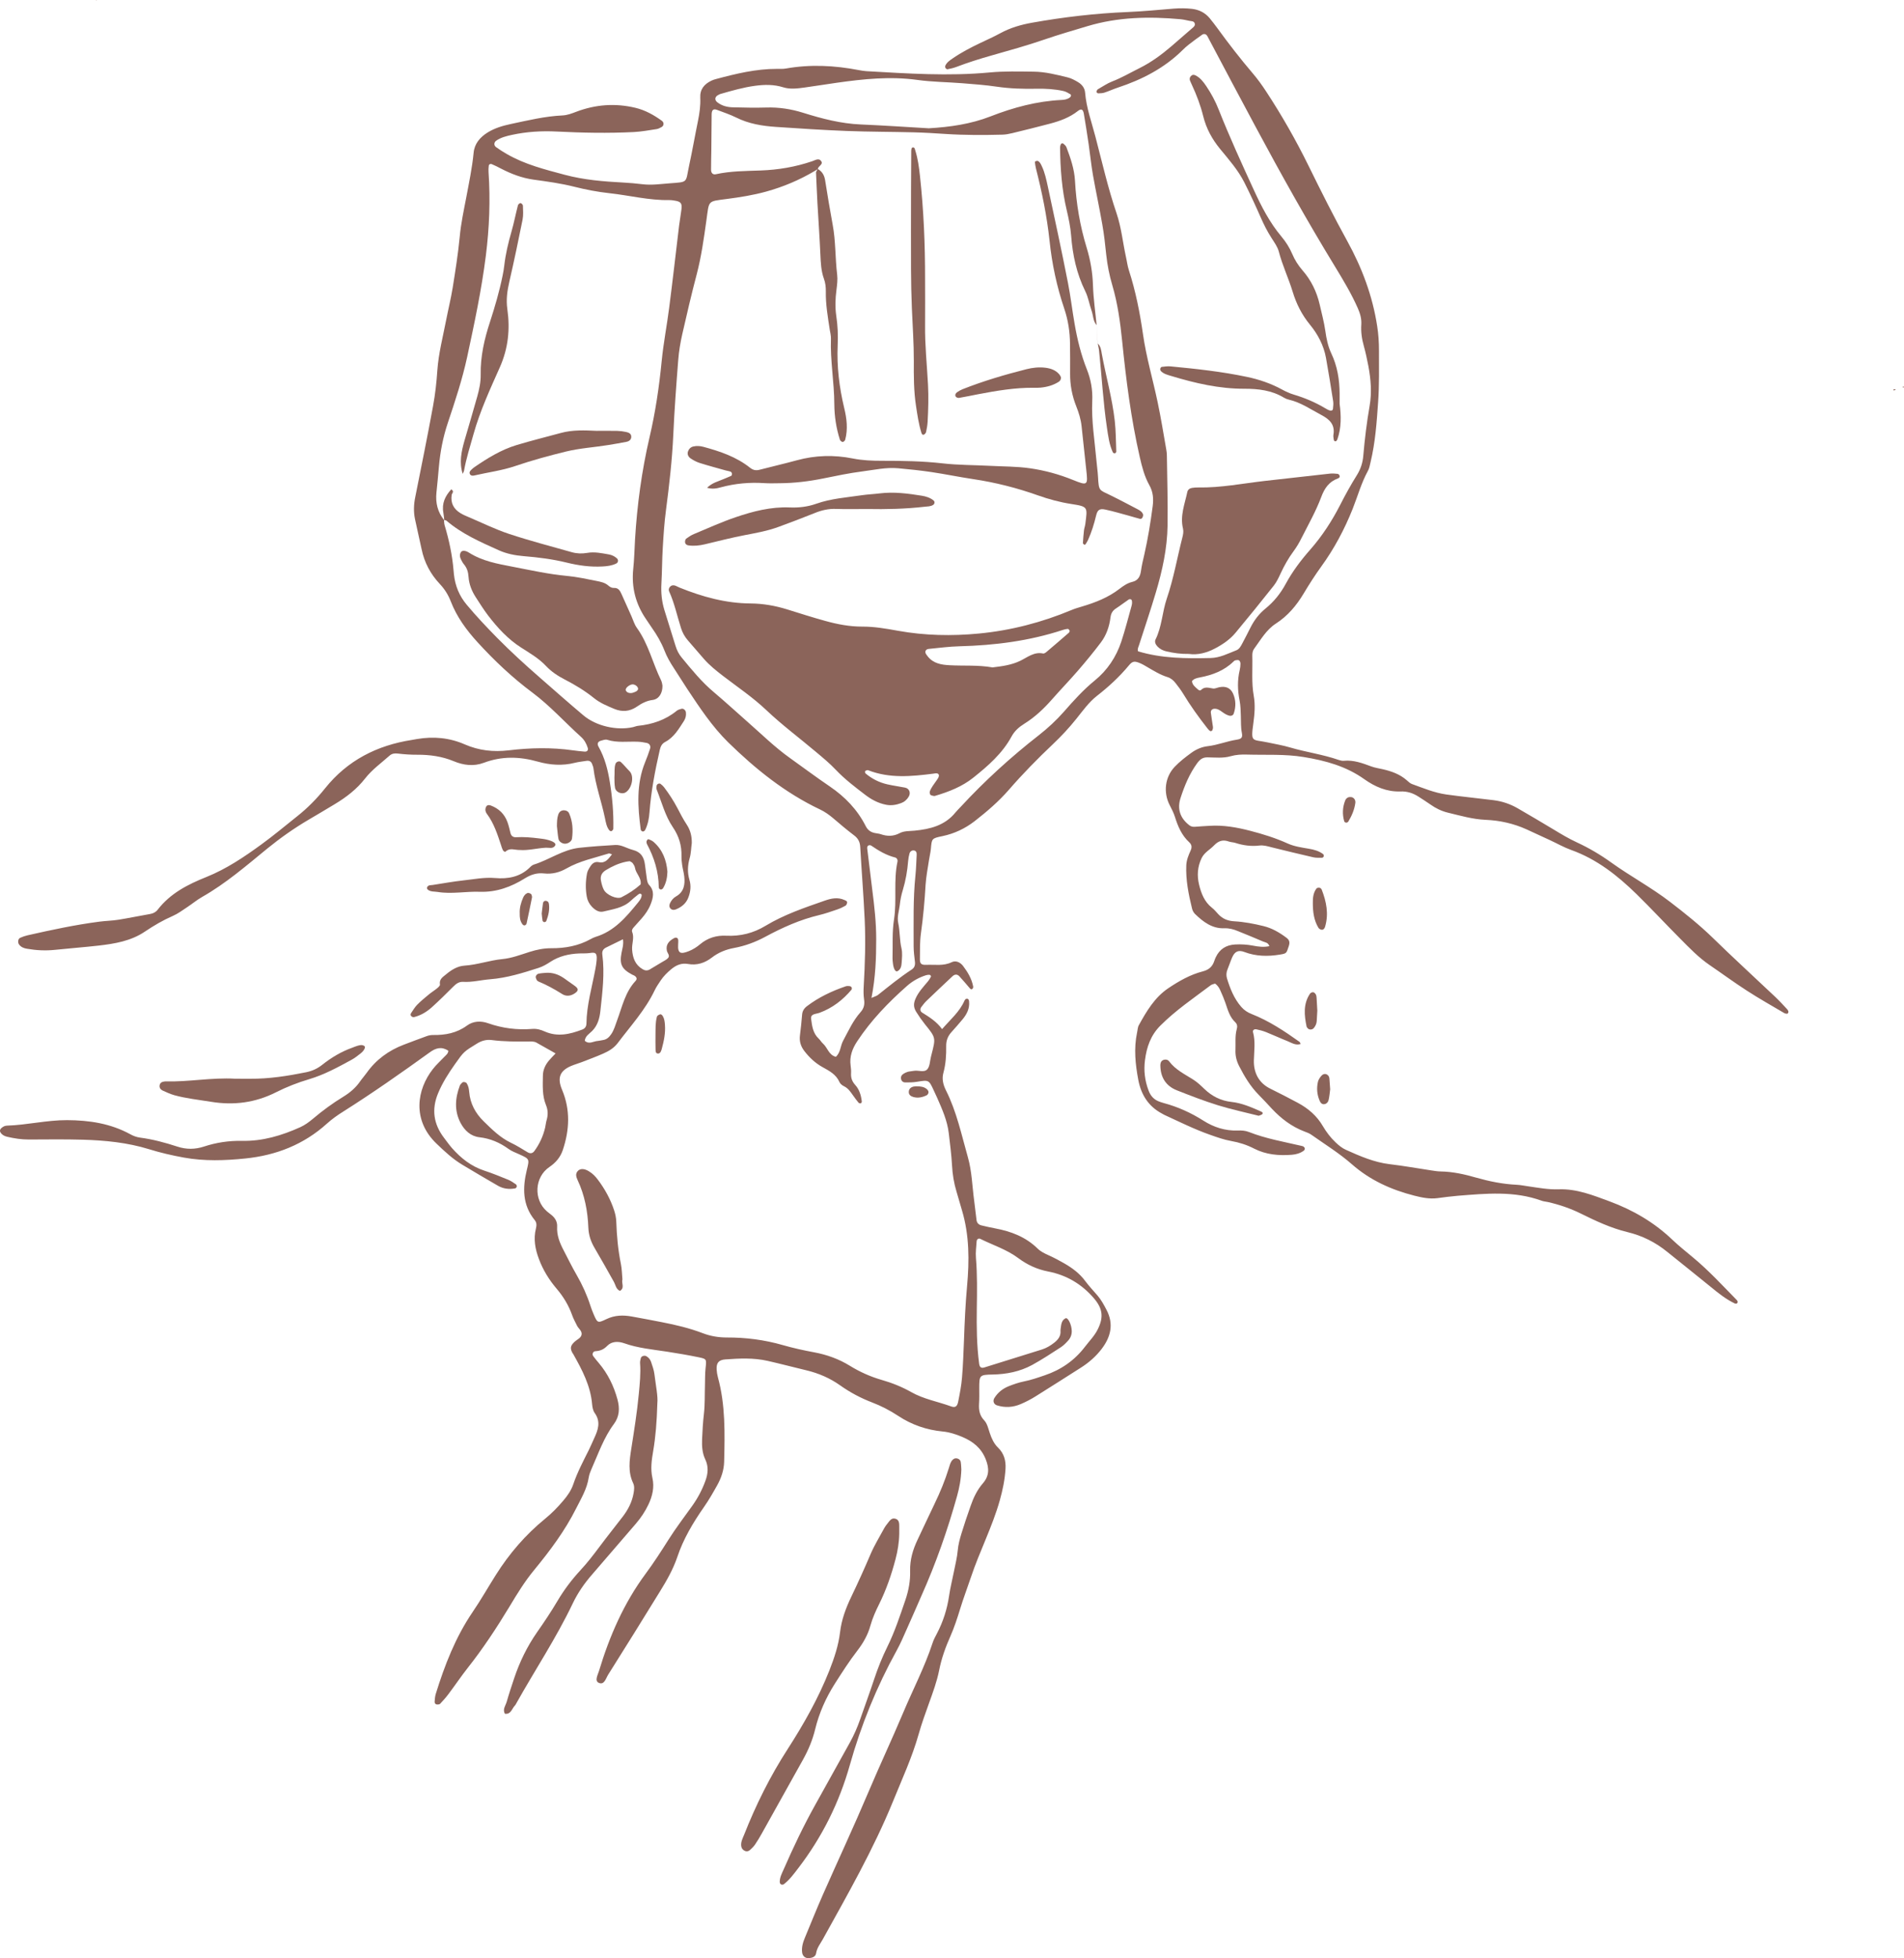 <?xml version="1.0" encoding="UTF-8"?> <svg xmlns="http://www.w3.org/2000/svg" width="178" height="183" viewBox="0 0 178 183" fill="none"><path d="M177.065 36.49C177.035 36.472 177.005 36.455 176.975 36.438C177.03 36.412 177.08 36.377 177.136 36.364C177.161 36.358 177.196 36.394 177.226 36.411C177.176 36.438 177.12 36.464 177.065 36.49Z" fill="#8B645A"></path><path d="M177.876 36.187C177.891 36.165 177.901 36.124 177.911 36.125C178.007 36.131 178.027 36.168 177.962 36.211C177.947 36.221 177.906 36.196 177.876 36.187Z" fill="#8B645A"></path><path d="M58.88 80.483C58.736 80.501 58.617 80.513 58.502 80.538C57.827 80.683 57.215 80.966 56.629 81.326C56.221 81.579 56.097 81.912 56.191 82.343C56.246 82.617 56.32 82.897 56.445 83.143C56.688 83.63 57.663 84.071 58.1 83.852C58.741 83.529 59.347 83.138 59.889 82.654C59.989 82.044 59.452 81.65 59.362 81.099C59.338 80.948 59.243 80.799 59.154 80.673C59.089 80.584 58.965 80.541 58.88 80.483ZM58.239 87.779C57.667 88.059 57.17 88.306 56.678 88.543C56.39 88.681 56.266 88.885 56.31 89.215C56.544 90.982 56.315 92.735 56.127 94.487C56.052 95.177 55.873 95.827 55.366 96.341C55.093 96.618 54.715 96.816 54.67 97.265C55.078 97.641 55.49 97.296 55.903 97.278C56.057 97.268 56.216 97.219 56.37 97.198C56.718 97.148 56.942 96.936 57.131 96.662C57.414 96.258 57.528 95.793 57.697 95.343C58.169 94.075 58.448 92.71 59.417 91.672C59.596 91.481 59.507 91.309 59.313 91.182C59.248 91.139 59.164 91.121 59.094 91.081C58.12 90.557 57.901 90.113 58.105 89.045C58.175 88.663 58.314 88.287 58.239 87.779ZM92.79 62.372C93.65 62.267 94.555 62.16 95.404 61.744C96.066 61.42 96.682 60.894 97.517 61.072C97.612 61.091 97.746 61.002 97.835 60.925C98.536 60.333 99.237 59.73 99.928 59.129C99.958 59.104 99.978 59.064 99.987 59.027C99.997 58.987 100.007 58.935 99.983 58.907C99.943 58.852 99.878 58.769 99.828 58.772C99.674 58.784 99.515 58.821 99.366 58.87C96.225 59.902 92.984 60.315 89.693 60.398C88.734 60.422 87.779 60.552 86.82 60.644C86.527 60.672 86.423 60.922 86.592 61.156C86.636 61.224 86.686 61.285 86.736 61.35C87.263 62.009 88.008 62.129 88.779 62.169C90.096 62.243 91.423 62.132 92.79 62.372ZM81.472 93.261C81.79 93.117 81.954 93.08 82.073 92.987C83.107 92.165 84.131 91.327 85.24 90.603C85.503 90.431 85.573 90.178 85.533 89.87C85.478 89.393 85.413 88.909 85.413 88.432C85.418 86.223 85.354 84.015 85.582 81.813C85.647 81.176 85.662 80.532 85.697 79.888C85.712 79.669 85.647 79.482 85.389 79.475C85.22 79.472 85.076 79.586 85.031 79.746C84.966 79.977 84.921 80.218 84.901 80.455C84.827 81.379 84.673 82.284 84.404 83.171C84.26 83.63 84.166 84.108 84.116 84.585C84.052 85.139 83.853 85.678 83.972 86.254C84.141 87.04 84.091 87.85 84.28 88.641C84.375 89.06 84.325 89.519 84.295 89.959C84.275 90.267 84.221 90.606 83.892 90.767C83.714 90.853 83.53 90.532 83.475 90.012C83.455 89.852 83.435 89.692 83.44 89.531C83.475 88.327 83.391 87.104 83.579 85.925C83.858 84.129 83.52 82.309 83.903 80.525C83.942 80.362 83.843 80.178 83.689 80.138C82.854 79.931 82.138 79.497 81.442 79.023C81.387 78.983 81.283 78.976 81.213 79.001C81.089 79.044 81.064 79.167 81.074 79.291C81.228 80.562 81.382 81.838 81.541 83.113C81.74 84.665 81.919 86.217 81.914 87.788C81.914 89.55 81.855 91.312 81.472 93.261ZM86.83 11.99C88.813 11.872 90.747 11.6 92.601 10.878C94.739 10.043 96.936 9.453 99.242 9.341C99.525 9.327 99.803 9.282 100.032 9.097C100.127 9.018 100.176 8.879 100.057 8.805C99.853 8.681 99.639 8.556 99.411 8.506C98.586 8.323 97.746 8.276 96.901 8.293C95.663 8.318 94.425 8.283 93.188 8.101C92.119 7.943 91.035 7.864 89.957 7.778C88.56 7.667 87.148 7.663 85.766 7.47C83.227 7.119 80.731 7.38 78.226 7.735C77.237 7.875 76.248 8.037 75.254 8.174C74.578 8.268 73.877 8.364 73.225 8.16C72.351 7.885 71.486 7.9 70.611 8.016C69.498 8.161 68.419 8.478 67.34 8.785C67.266 8.807 67.196 8.852 67.127 8.889C66.818 9.048 66.793 9.351 67.057 9.556C67.484 9.894 67.992 10.017 68.518 10.03C69.562 10.056 70.601 10.081 71.645 10.049C72.823 10.013 73.956 10.188 75.075 10.538C76.834 11.089 78.614 11.554 80.473 11.632C82.595 11.721 84.713 11.868 86.83 11.99ZM76.148 15.989C74.727 16.831 73.216 17.465 71.625 17.905C70.422 18.238 69.194 18.432 67.962 18.593C66.098 18.84 66.311 18.688 66.033 20.64C65.799 22.311 65.566 23.98 65.138 25.619C64.646 27.484 64.209 29.362 63.781 31.243C63.607 32.025 63.468 32.824 63.408 33.622C63.225 35.946 63.051 38.273 62.946 40.602C62.837 42.975 62.569 45.327 62.26 47.68C62.106 48.834 62.032 50 61.962 51.163C61.892 52.287 61.898 53.415 61.833 54.54C61.783 55.393 61.868 56.224 62.121 57.04C62.464 58.153 62.812 59.264 63.16 60.377C63.279 60.764 63.458 61.125 63.717 61.436C64.661 62.582 65.596 63.733 66.749 64.698C67.822 65.603 68.856 66.555 69.91 67.482C71.207 68.621 72.44 69.838 73.852 70.842C75.09 71.726 76.312 72.641 77.575 73.497C79.001 74.467 80.155 75.665 80.935 77.205C81.119 77.569 81.382 77.757 81.75 77.843C81.944 77.889 82.153 77.895 82.342 77.96C82.938 78.166 83.51 78.173 84.086 77.871C84.524 77.636 85.016 77.677 85.493 77.63C86.959 77.489 88.341 77.147 89.33 75.921C89.484 75.733 89.658 75.57 89.823 75.391C92.064 72.968 94.5 70.753 97.1 68.723C97.954 68.055 98.75 67.322 99.471 66.502C100.37 65.474 101.28 64.463 102.348 63.595C103.522 62.64 104.352 61.399 104.829 59.957C105.192 58.852 105.48 57.722 105.793 56.6C105.828 56.486 105.838 56.36 105.833 56.243C105.833 56.169 105.803 56.067 105.753 56.027C105.704 55.991 105.584 55.987 105.53 56.021C105.132 56.289 104.754 56.585 104.352 56.847C104.024 57.056 103.869 57.296 103.815 57.709C103.71 58.55 103.432 59.363 102.915 60.044C102.239 60.94 101.523 61.809 100.788 62.659C100.002 63.57 99.162 64.436 98.367 65.341C97.592 66.225 96.751 67.023 95.752 67.642C95.265 67.944 94.848 68.314 94.574 68.819C93.71 70.414 92.372 71.575 90.991 72.677C89.942 73.516 88.704 73.996 87.427 74.375C87.387 74.387 87.342 74.397 87.307 74.387C87.198 74.359 87.054 74.353 86.984 74.279C86.92 74.209 86.895 74.048 86.93 73.953C86.994 73.765 87.103 73.592 87.213 73.423C87.367 73.189 87.546 72.971 87.69 72.733C87.75 72.638 87.804 72.487 87.765 72.403C87.69 72.237 87.506 72.265 87.352 72.286C87.312 72.29 87.273 72.299 87.233 72.305C85.195 72.564 83.162 72.758 81.178 71.988C81.144 71.975 81.094 71.966 81.059 71.978C80.995 72.003 80.895 72.028 80.875 72.08C80.85 72.136 80.88 72.249 80.93 72.29C81.522 72.789 82.198 73.127 82.953 73.3C83.5 73.423 84.052 73.497 84.603 73.605C85.001 73.682 85.165 74.076 84.961 74.439C84.792 74.732 84.549 74.942 84.24 75.056C83.788 75.222 83.326 75.305 82.829 75.206C82.098 75.062 81.467 74.723 80.89 74.282C79.936 73.552 78.977 72.826 78.141 71.945C77.565 71.335 76.909 70.796 76.263 70.254C74.727 68.96 73.111 67.756 71.655 66.376C70.392 65.178 68.966 64.22 67.599 63.173C66.958 62.68 66.336 62.184 65.804 61.577C65.307 61.002 64.81 60.422 64.308 59.847C64.01 59.508 63.801 59.123 63.667 58.698C63.299 57.552 63.056 56.369 62.554 55.264C62.489 55.125 62.524 54.946 62.653 54.82C62.777 54.691 62.941 54.678 63.095 54.721C63.245 54.768 63.384 54.857 63.533 54.915C65.665 55.778 67.857 56.382 70.174 56.397C71.347 56.406 72.48 56.606 73.598 56.954C74.786 57.324 75.969 57.703 77.167 58.032C78.286 58.343 79.434 58.562 80.602 58.559C81.735 58.553 82.839 58.747 83.942 58.947C86.447 59.4 88.987 59.449 91.498 59.209C94.495 58.925 97.408 58.168 100.201 56.998C100.499 56.874 100.808 56.785 101.116 56.693C102.388 56.317 103.616 55.843 104.68 55.014C105.028 54.746 105.405 54.49 105.838 54.386C106.4 54.253 106.593 53.877 106.668 53.349C106.738 52.834 106.862 52.324 106.981 51.816C107.319 50.326 107.563 48.819 107.762 47.304C107.851 46.612 107.806 45.968 107.443 45.33C106.991 44.523 106.762 43.626 106.554 42.717C105.738 39.144 105.276 35.521 104.908 31.88C104.729 30.122 104.491 28.371 103.989 26.664C103.715 25.74 103.527 24.793 103.422 23.829C103.323 22.871 103.218 21.911 103.049 20.962C102.781 19.419 102.448 17.889 102.175 16.347C102.01 15.398 101.916 14.436 101.777 13.483C101.633 12.529 101.489 11.576 101.325 10.627C101.25 10.207 101.076 10.129 100.763 10.378C99.987 10.99 99.083 11.312 98.153 11.559C96.99 11.867 95.822 12.155 94.654 12.439C94.346 12.514 94.023 12.577 93.71 12.585C91.945 12.63 90.175 12.635 88.416 12.52C87.417 12.455 86.413 12.392 85.413 12.367C83.326 12.314 81.238 12.321 79.156 12.24C76.949 12.154 74.746 12.01 72.549 11.861C71.262 11.774 70.004 11.572 68.826 10.985C68.255 10.7 67.638 10.501 67.042 10.272C66.699 10.142 66.54 10.267 66.53 10.675C66.515 11.801 66.515 12.928 66.5 14.054C66.495 14.657 66.47 15.26 66.475 15.863C66.475 16.173 66.649 16.343 66.918 16.284C68.3 15.979 69.711 15.984 71.108 15.933C72.768 15.872 74.374 15.599 75.939 15.065C76.228 14.968 76.571 14.723 76.79 15.089C76.959 15.383 76.481 15.517 76.456 15.801C76.352 15.863 76.248 15.927 76.148 15.989ZM41.508 48.598C41.523 48.757 41.518 48.923 41.563 49.073C41.98 50.463 42.283 51.873 42.403 53.322C42.408 53.442 42.422 53.562 42.437 53.681C42.552 54.746 42.934 55.682 43.63 56.514C44.535 57.595 45.494 58.611 46.483 59.616C47.756 60.903 49.088 62.122 50.45 63.308C51.812 64.497 53.164 65.696 54.546 66.857C55.734 67.858 57.657 68.292 59.174 67.956C59.328 67.922 59.482 67.851 59.636 67.833C60.978 67.697 62.211 67.291 63.269 66.423C63.389 66.324 63.558 66.284 63.707 66.241C63.891 66.188 64.104 66.373 64.124 66.573C64.159 66.866 64.094 67.134 63.94 67.377C63.458 68.119 63.016 68.899 62.196 69.333C61.878 69.499 61.758 69.752 61.679 70.09C61.241 72.012 60.868 73.944 60.719 75.912C60.68 76.475 60.575 77.026 60.327 77.541C60.272 77.652 60.173 77.738 60.043 77.695C59.984 77.674 59.909 77.59 59.899 77.529C59.621 75.404 59.472 73.284 60.312 71.227C60.481 70.82 60.63 70.405 60.769 69.983C60.859 69.721 60.729 69.49 60.461 69.432C60.188 69.373 59.909 69.33 59.631 69.318C58.676 69.277 57.707 69.438 56.763 69.136C56.594 69.08 56.37 69.173 56.181 69.222C55.893 69.302 55.798 69.499 55.953 69.776C56.539 70.808 56.827 71.942 57.011 73.091C57.245 74.517 57.369 75.958 57.339 77.409C57.339 77.449 57.339 77.495 57.319 77.523C57.27 77.584 57.215 77.661 57.156 77.677C57.091 77.689 56.996 77.643 56.957 77.59C56.703 77.264 56.639 76.857 56.559 76.469C56.231 74.895 55.669 73.377 55.475 71.772C55.461 71.655 55.401 71.544 55.366 71.43C55.277 71.156 55.083 71.061 54.809 71.107C54.451 71.166 54.089 71.199 53.746 71.286C52.578 71.584 51.404 71.495 50.291 71.181C48.571 70.694 46.911 70.654 45.231 71.286C44.286 71.64 43.337 71.522 42.417 71.138C41.324 70.685 40.181 70.528 39.008 70.534C38.406 70.537 37.805 70.497 37.208 70.426C36.905 70.389 36.647 70.417 36.423 70.614C35.643 71.307 34.783 71.92 34.136 72.749C33.356 73.75 32.377 74.501 31.303 75.148C30.478 75.647 29.648 76.137 28.818 76.626C27.471 77.421 26.198 78.317 24.976 79.312C23.022 80.911 21.103 82.571 18.892 83.827C18.404 84.105 17.967 84.471 17.5 84.779C17.067 85.065 16.64 85.386 16.168 85.592C15.243 85.996 14.383 86.498 13.548 87.061C12.246 87.942 10.74 88.195 9.219 88.37C7.862 88.524 6.505 88.623 5.148 88.767C4.263 88.86 3.388 88.817 2.508 88.663C2.225 88.614 1.976 88.518 1.788 88.278C1.643 88.09 1.673 87.742 1.882 87.646C2.101 87.548 2.329 87.465 2.558 87.413C4.785 86.91 7.022 86.427 9.288 86.134C9.885 86.054 10.491 86.048 11.083 85.952C12.067 85.795 13.051 85.586 14.035 85.417C14.333 85.367 14.572 85.238 14.746 85.01C15.924 83.488 17.549 82.657 19.284 81.964C21.158 81.213 22.828 80.088 24.449 78.906C25.587 78.08 26.666 77.171 27.764 76.3C28.748 75.524 29.618 74.64 30.398 73.663C32.486 71.058 35.25 69.656 38.501 69.151C38.66 69.127 38.819 69.096 38.973 69.068C40.519 68.803 42.015 68.939 43.451 69.567C44.774 70.143 46.126 70.294 47.567 70.121C49.555 69.884 51.563 69.838 53.562 70.121C53.92 70.174 54.278 70.21 54.64 70.241C54.894 70.266 55.018 70.109 54.944 69.881C54.819 69.493 54.63 69.145 54.322 68.868C52.801 67.5 51.434 65.967 49.784 64.734C47.91 63.339 46.215 61.741 44.644 60.019C43.605 58.883 42.706 57.657 42.144 56.209C41.91 55.602 41.578 55.066 41.13 54.589C40.255 53.665 39.674 52.581 39.415 51.325C39.217 50.38 38.988 49.444 38.794 48.499C38.655 47.823 38.68 47.145 38.819 46.464C39.386 43.629 39.962 40.794 40.484 37.951C40.688 36.847 40.812 35.723 40.887 34.602C41.001 33.028 41.398 31.511 41.697 29.974C41.896 28.948 42.149 27.932 42.318 26.902C42.572 25.315 42.825 23.726 42.979 22.127C43.093 20.88 43.357 19.666 43.591 18.443C43.849 17.061 44.142 15.688 44.277 14.283C44.356 13.426 44.878 12.823 45.589 12.38C46.25 11.972 46.986 11.753 47.726 11.596C49.332 11.255 50.932 10.865 52.583 10.788C53.035 10.767 53.438 10.61 53.855 10.452C55.664 9.762 57.518 9.624 59.402 10.075C60.317 10.293 61.117 10.741 61.873 11.286C62.101 11.45 62.076 11.757 61.843 11.877C61.699 11.949 61.554 12.039 61.4 12.062C60.69 12.169 59.974 12.304 59.258 12.341C56.852 12.461 54.447 12.415 52.041 12.293C50.629 12.222 49.232 12.306 47.85 12.607C47.338 12.718 46.831 12.842 46.394 13.144C46.175 13.296 46.151 13.586 46.374 13.749C46.697 13.983 47.035 14.196 47.383 14.396C49.068 15.371 50.937 15.837 52.796 16.335C54.596 16.816 56.425 16.962 58.269 17.06C58.87 17.092 59.472 17.145 60.068 17.218C60.913 17.321 61.743 17.197 62.583 17.134C64.393 16.997 64.07 17.113 64.433 15.433C64.731 14.06 64.969 12.672 65.253 11.296C65.397 10.583 65.501 9.865 65.466 9.141C65.427 8.337 65.839 7.862 66.505 7.54C66.644 7.471 66.803 7.423 66.958 7.382C68.817 6.885 70.686 6.432 72.629 6.437C72.907 6.438 73.196 6.452 73.469 6.404C75.751 5.998 78.017 6.114 80.284 6.55C80.522 6.595 80.761 6.637 80.995 6.651C84.842 6.87 88.684 7.134 92.536 6.77C93.893 6.642 95.26 6.684 96.627 6.697C97.716 6.707 98.77 6.979 99.818 7.234C100.161 7.317 100.489 7.498 100.798 7.684C101.151 7.899 101.409 8.223 101.444 8.654C101.558 10.07 102.05 11.397 102.403 12.755C103.034 15.164 103.586 17.593 104.391 19.956C104.829 21.254 104.963 22.626 105.251 23.959C105.351 24.39 105.4 24.835 105.535 25.254C106.171 27.211 106.564 29.217 106.857 31.249C107.165 33.402 107.786 35.486 108.229 37.608C108.537 39.063 108.771 40.533 109.029 41.996C109.064 42.194 109.089 42.395 109.089 42.595C109.118 44.763 109.183 46.931 109.153 49.099C109.123 51.241 108.666 53.327 108.055 55.374C107.563 57.029 107.006 58.664 106.479 60.309C106.419 60.493 106.315 60.678 106.395 60.869C108.616 61.54 110.893 61.547 113.18 61.495C114.049 61.476 114.795 61.078 115.58 60.774C115.859 60.666 115.993 60.401 116.127 60.155C116.391 59.658 116.649 59.16 116.902 58.654C117.25 57.961 117.708 57.358 118.309 56.871C119.1 56.231 119.721 55.451 120.203 54.558C120.839 53.387 121.635 52.335 122.519 51.333C123.603 50.093 124.508 48.707 125.263 47.237C125.755 46.27 126.277 45.32 126.854 44.401C127.202 43.84 127.396 43.25 127.45 42.595C127.584 41.034 127.773 39.479 128.042 37.934C128.26 36.691 128.156 35.448 127.927 34.217C127.803 33.585 127.674 32.954 127.5 32.336C127.311 31.669 127.217 30.995 127.266 30.31C127.296 29.767 127.152 29.291 126.938 28.803C126.337 27.436 125.566 26.163 124.796 24.896C122.196 20.64 119.766 16.293 117.41 11.901C115.963 9.211 114.536 6.511 113.105 3.814C113.03 3.673 112.956 3.531 112.881 3.39C112.762 3.175 112.568 3.119 112.379 3.249C111.947 3.544 111.534 3.859 111.122 4.177C110.933 4.324 110.749 4.488 110.58 4.658C108.86 6.365 106.772 7.44 104.496 8.19C104.078 8.328 103.676 8.516 103.258 8.653C103.074 8.714 102.865 8.718 102.672 8.724C102.612 8.725 102.522 8.647 102.508 8.594C102.498 8.531 102.547 8.451 102.587 8.386C102.607 8.354 102.647 8.334 102.682 8.315C103.104 8.081 103.502 7.796 103.944 7.625C104.849 7.279 105.679 6.789 106.539 6.362C107.627 5.822 108.592 5.109 109.511 4.324C110.147 3.776 110.784 3.223 111.42 2.667C111.569 2.538 111.768 2.407 111.688 2.177C111.609 1.954 111.365 1.985 111.181 1.945C110.903 1.888 110.63 1.82 110.351 1.795C107.419 1.53 104.511 1.588 101.658 2.446C100.315 2.849 98.968 3.238 97.641 3.694C96.016 4.253 94.351 4.716 92.695 5.185C91.577 5.502 90.469 5.849 89.385 6.264C89.122 6.362 88.848 6.419 88.575 6.474C88.525 6.484 88.426 6.413 88.391 6.354C88.356 6.293 88.351 6.191 88.381 6.128C88.52 5.822 88.793 5.644 89.057 5.462C89.887 4.891 90.777 4.429 91.681 4C92.298 3.708 92.924 3.428 93.521 3.102C94.45 2.596 95.444 2.308 96.473 2.124C99.436 1.595 102.423 1.245 105.43 1.123C106.872 1.064 108.308 0.918 109.75 0.804C110.311 0.76 110.868 0.764 111.43 0.827C112.101 0.904 112.658 1.185 113.09 1.703C113.344 2.012 113.587 2.33 113.826 2.655C114.865 4.086 115.948 5.484 117.096 6.83C117.564 7.377 117.991 7.968 118.384 8.572C119.84 10.792 121.152 13.094 122.325 15.478C123.494 17.858 124.682 20.228 125.964 22.551C127.331 25.031 128.315 27.652 128.748 30.47C128.867 31.23 128.917 31.99 128.917 32.753C128.917 34.362 128.951 35.975 128.837 37.577C128.708 39.457 128.574 41.345 128.131 43.189C128.062 43.462 128.022 43.755 127.888 43.995C127.266 45.126 126.928 46.37 126.456 47.559C125.691 49.471 124.736 51.272 123.523 52.942C122.937 53.751 122.395 54.601 121.878 55.464C121.207 56.585 120.392 57.558 119.288 58.27C118.379 58.855 117.867 59.785 117.25 60.623C117.096 60.829 117.071 61.066 117.076 61.31C117.111 62.554 116.987 63.801 117.211 65.039C117.36 65.877 117.29 66.715 117.176 67.562C116.917 69.453 117.042 69.068 118.523 69.385C119.224 69.536 119.935 69.653 120.63 69.86C122.127 70.3 123.687 70.507 125.164 71.024C125.313 71.076 125.482 71.113 125.636 71.098C126.546 71.012 127.371 71.32 128.201 71.628C128.539 71.751 128.897 71.806 129.245 71.883C130.08 72.071 130.865 72.348 131.521 72.924C131.67 73.054 131.824 73.208 132.003 73.272C133.057 73.654 134.101 74.092 135.219 74.249C136.686 74.455 138.162 74.596 139.633 74.781C140.438 74.883 141.194 75.138 141.9 75.548C143.008 76.192 144.117 76.839 145.215 77.504C145.936 77.941 146.657 78.373 147.422 78.727C148.555 79.25 149.624 79.882 150.638 80.612C152.433 81.899 154.386 82.943 156.141 84.293C157.513 85.346 158.855 86.415 160.102 87.625C162.026 89.504 164.014 91.321 165.968 93.169C166.345 93.526 166.698 93.911 167.056 94.296C167.161 94.41 167.265 94.57 167.131 94.712C167.086 94.761 166.897 94.731 166.813 94.681C165.635 93.988 164.447 93.317 163.303 92.577C162.125 91.817 160.992 90.982 159.829 90.191C158.795 89.482 157.93 88.583 157.055 87.699C155.693 86.332 154.381 84.918 153.004 83.569C151.215 81.816 149.271 80.285 146.865 79.426C146.189 79.183 145.558 78.819 144.902 78.517C144.176 78.179 143.451 77.843 142.72 77.51C141.497 76.959 140.22 76.673 138.883 76.617C137.67 76.565 136.512 76.223 135.344 75.943C134.752 75.798 134.215 75.533 133.718 75.179C133.355 74.923 132.983 74.692 132.615 74.452C132.093 74.116 131.551 73.941 130.915 73.965C129.662 74.011 128.554 73.534 127.555 72.826C125.845 71.606 123.911 71.079 121.873 70.747C120.114 70.457 118.354 70.571 116.589 70.519C116.072 70.5 115.555 70.528 115.044 70.673C114.338 70.876 113.607 70.787 112.886 70.778C112.444 70.774 112.19 70.956 111.917 71.329C111.196 72.321 110.739 73.426 110.366 74.575C110.033 75.604 110.331 76.469 111.191 77.128C111.36 77.261 111.544 77.282 111.753 77.264C112.19 77.221 112.633 77.208 113.075 77.177C114.367 77.094 115.61 77.313 116.868 77.639C118.076 77.951 119.244 78.314 120.382 78.829C121.008 79.109 121.689 79.204 122.36 79.318C122.842 79.398 123.3 79.524 123.692 79.817C123.742 79.851 123.772 79.962 123.757 80.024C123.742 80.082 123.653 80.162 123.598 80.162C123.325 80.162 123.036 80.178 122.768 80.116C121.48 79.82 120.193 79.509 118.911 79.192C118.523 79.093 118.14 78.97 117.733 79.02C116.962 79.112 116.212 79.007 115.476 78.77C115.287 78.708 115.078 78.715 114.889 78.647C114.338 78.45 113.925 78.564 113.498 79.007C113.12 79.407 112.598 79.654 112.335 80.196C111.947 80.997 111.897 81.832 112.096 82.666C112.295 83.485 112.593 84.277 113.304 84.835C113.522 85.004 113.701 85.229 113.895 85.435C114.298 85.87 114.79 86.066 115.391 86.1C116.306 86.15 117.216 86.325 118.11 86.544C118.906 86.735 119.592 87.135 120.243 87.619C120.541 87.838 120.611 88.047 120.481 88.429C120.258 89.085 120.307 89.103 119.656 89.211C118.533 89.399 117.419 89.38 116.341 88.971C115.794 88.765 115.446 88.891 115.188 89.479C115.029 89.846 114.909 90.231 114.755 90.6C114.641 90.874 114.626 91.155 114.705 91.426C114.999 92.39 115.367 93.32 116.043 94.099C116.316 94.413 116.644 94.623 117.022 94.77C118.642 95.408 120.079 96.363 121.485 97.364C121.54 97.404 121.555 97.493 121.595 97.564C121.128 97.724 120.75 97.453 120.357 97.296C119.686 97.031 119.03 96.723 118.359 96.455C118.061 96.338 117.747 96.255 117.439 96.193C117.27 96.16 117.086 96.271 117.141 96.459C117.38 97.333 117.245 98.201 117.221 99.082C117.191 100.219 117.653 101.199 118.762 101.744C119.621 102.169 120.481 102.606 121.326 103.062C122.301 103.585 123.116 104.282 123.677 105.252C124.006 105.809 124.393 106.318 124.865 106.764C125.159 107.041 125.462 107.294 125.84 107.463C127.152 108.052 128.474 108.628 129.931 108.8C131.243 108.954 132.545 109.191 133.857 109.388C134.131 109.428 134.409 109.475 134.692 109.478C135.826 109.499 136.919 109.742 137.998 110.054C139.241 110.407 140.488 110.66 141.781 110.722C142.138 110.74 142.491 110.811 142.849 110.863C143.799 110.999 144.748 111.181 145.717 111.147C147.402 111.085 148.943 111.707 150.484 112.277C152.646 113.078 154.615 114.218 156.305 115.822C156.941 116.432 157.637 116.98 158.313 117.547C159.769 118.758 161.047 120.15 162.369 121.499C162.453 121.585 162.493 121.711 162.384 121.807C162.344 121.843 162.235 121.843 162.175 121.813C161.37 121.425 160.679 120.88 159.998 120.319C158.626 119.204 157.244 118.101 155.867 116.993C154.759 116.093 153.531 115.477 152.134 115.142C150.608 114.772 149.182 114.104 147.78 113.411C146.801 112.927 145.782 112.582 144.723 112.339C144.529 112.292 144.321 112.286 144.137 112.219C141.567 111.276 138.927 111.541 136.293 111.75C135.652 111.803 135.016 111.889 134.379 111.972C133.649 112.068 132.928 111.92 132.237 111.744C130.075 111.193 128.096 110.309 126.382 108.803C125.213 107.777 123.871 106.949 122.594 106.046C122.4 105.908 122.166 105.825 121.943 105.742C120.755 105.289 119.776 104.543 118.911 103.625C118.498 103.185 118.095 102.735 117.668 102.31C116.898 101.531 116.341 100.601 115.844 99.631C115.6 99.16 115.476 98.657 115.501 98.122C115.526 97.481 115.446 96.831 115.615 96.2C115.69 95.953 115.68 95.722 115.481 95.534C114.954 95.041 114.785 94.373 114.561 93.726C114.432 93.351 114.273 92.981 114.109 92.615C114 92.359 113.865 92.109 113.592 91.922C113.463 91.968 113.294 91.992 113.175 92.085C111.574 93.292 109.914 94.413 108.482 95.846C107.563 96.766 107.195 97.872 107.041 99.076C106.912 100.034 107.026 100.995 107.379 101.922C107.563 102.412 107.861 102.745 108.333 102.933C108.482 102.991 108.636 103.04 108.79 103.084C110.118 103.44 111.345 103.995 112.508 104.734C113.468 105.344 114.536 105.692 115.7 105.652C116.062 105.637 116.425 105.658 116.768 105.794C118.344 106.413 120.004 106.699 121.644 107.081C121.719 107.1 121.804 107.112 121.868 107.155C121.923 107.195 121.982 107.275 121.982 107.34C121.987 107.408 121.938 107.5 121.883 107.54C121.55 107.78 121.167 107.888 120.765 107.919C119.542 108.015 118.354 107.91 117.245 107.343C116.56 106.989 115.854 106.767 115.093 106.631C114.427 106.514 113.776 106.281 113.135 106.055C111.658 105.538 110.257 104.836 108.84 104.186C108.766 104.152 108.701 104.106 108.631 104.069C107.364 103.398 106.678 102.301 106.419 100.934C106.141 99.468 105.987 97.989 106.3 96.504C106.355 96.268 106.355 96.006 106.469 95.805C107.19 94.499 107.945 93.215 109.218 92.356C110.227 91.678 111.276 91.081 112.449 90.779C113.025 90.631 113.353 90.326 113.527 89.79C113.562 89.676 113.612 89.562 113.662 89.455C114.024 88.687 114.641 88.312 115.471 88.266C116.033 88.235 116.589 88.269 117.146 88.376C117.643 88.475 118.15 88.537 118.672 88.423C118.553 88.066 118.269 88.074 118.071 87.985C117.3 87.646 116.515 87.341 115.734 87.018C115.327 86.846 114.914 86.735 114.457 86.751C113.324 86.793 112.494 86.162 111.728 85.423C111.589 85.293 111.485 85.093 111.44 84.905C111.117 83.578 110.843 82.241 110.903 80.858C110.928 80.359 111.112 79.919 111.311 79.482C111.445 79.186 111.42 78.936 111.181 78.718C110.475 78.068 110.118 77.227 109.839 76.334C109.72 75.955 109.531 75.594 109.347 75.237C108.746 74.058 108.9 72.629 109.819 71.662C110.282 71.175 110.823 70.756 111.37 70.359C111.823 70.026 112.364 69.795 112.921 69.733C113.841 69.626 114.701 69.268 115.615 69.127C116.082 69.055 116.182 68.917 116.097 68.483C115.993 67.962 116.023 67.442 116.003 66.921C115.988 66.441 115.978 65.951 115.889 65.483C115.695 64.519 115.67 63.57 115.898 62.612C115.943 62.418 115.968 62.215 115.968 62.018C115.968 61.913 115.913 61.765 115.834 61.716C115.749 61.664 115.605 61.685 115.496 61.71C115.421 61.722 115.352 61.787 115.297 61.842C114.427 62.683 113.349 63.084 112.185 63.308C111.912 63.361 111.634 63.413 111.435 63.65C111.465 64.007 111.733 64.199 111.967 64.411C112.051 64.485 112.17 64.586 112.285 64.479C112.628 64.134 113.011 64.285 113.403 64.343C113.582 64.371 113.786 64.266 113.98 64.226C114.576 64.1 115.029 64.282 115.272 64.812C115.546 65.418 115.555 66.056 115.337 66.69C115.272 66.866 115.093 66.924 114.939 66.888C114.75 66.841 114.566 66.746 114.407 66.638C114.174 66.481 113.97 66.29 113.677 66.244C113.388 66.197 113.17 66.333 113.199 66.61C113.249 67.05 113.339 67.482 113.393 67.919C113.413 68.03 113.378 68.156 113.334 68.261C113.309 68.304 113.179 68.347 113.14 68.323C113.04 68.261 112.956 68.169 112.886 68.076C112.066 67.032 111.291 65.957 110.605 64.821C110.396 64.479 110.152 64.158 109.904 63.842C109.705 63.586 109.471 63.379 109.143 63.277C108.447 63.062 107.836 62.674 107.21 62.311C107.006 62.19 106.797 62.067 106.574 61.975C106.052 61.756 105.868 61.781 105.52 62.206C104.64 63.262 103.641 64.183 102.557 65.027C101.792 65.624 101.23 66.423 100.629 67.171C99.948 68.021 99.212 68.812 98.422 69.558C96.99 70.913 95.613 72.317 94.321 73.805C93.371 74.898 92.268 75.844 91.13 76.731C90.23 77.43 89.226 77.907 88.098 78.142C87.094 78.348 87.109 78.373 87.024 79.34C86.989 79.697 86.895 80.048 86.845 80.405C86.731 81.16 86.582 81.915 86.532 82.672C86.442 84.2 86.308 85.719 86.094 87.234C85.985 88.025 86.01 88.838 86 89.642C85.995 90.064 86.134 90.191 86.612 90.169C87.397 90.132 88.197 90.298 88.968 89.923C89.355 89.735 89.768 89.923 90.036 90.274C90.474 90.853 90.846 91.472 90.981 92.202C90.996 92.266 90.956 92.371 90.906 92.415C90.782 92.519 90.707 92.408 90.633 92.322C90.32 91.959 90.011 91.586 89.683 91.234C89.49 91.028 89.256 91.038 89.047 91.234C88.227 92.005 87.407 92.775 86.597 93.554C86.427 93.72 86.283 93.917 86.134 94.108C85.99 94.302 86.025 94.518 86.214 94.635C86.89 95.054 87.561 95.473 88.073 96.175C88.873 95.254 89.713 94.552 90.16 93.529C90.21 93.421 90.29 93.314 90.424 93.335C90.563 93.36 90.588 93.489 90.598 93.606C90.657 94.253 90.384 94.783 89.992 95.257C89.653 95.658 89.316 96.055 88.963 96.44C88.62 96.813 88.451 97.225 88.456 97.746C88.471 98.59 88.421 99.431 88.197 100.256C88.038 100.822 88.172 101.371 88.431 101.891C89.435 103.881 89.892 106.062 90.493 108.181C90.861 109.481 90.891 110.876 91.075 112.231C91.15 112.829 91.219 113.429 91.294 114.026C91.329 114.297 91.498 114.458 91.751 114.519C92.183 114.621 92.611 114.72 93.043 114.8C94.53 115.077 95.897 115.601 97.005 116.685C97.293 116.968 97.656 117.141 98.024 117.307C98.536 117.538 99.033 117.799 99.515 118.08C100.251 118.505 100.922 119.001 101.439 119.697C101.797 120.18 102.214 120.621 102.607 121.077C102.95 121.477 103.194 121.933 103.437 122.395C104.158 123.753 103.83 124.979 102.965 126.097C102.453 126.76 101.812 127.326 101.096 127.785C99.669 128.687 98.253 129.602 96.821 130.492C96.384 130.766 95.916 131.01 95.439 131.213C94.714 131.527 93.963 131.576 93.203 131.336C92.909 131.244 92.79 130.933 92.959 130.659C93.287 130.125 93.759 129.759 94.336 129.534C94.778 129.362 95.24 129.199 95.708 129.106C96.379 128.974 97.025 128.749 97.666 128.53C99.187 128.019 100.455 127.141 101.434 125.857C101.846 125.315 102.334 124.837 102.637 124.209C103.184 123.1 103.089 122.296 102.274 121.339C101.136 120.005 99.699 119.158 97.994 118.828C96.941 118.625 96.031 118.2 95.181 117.566C94.107 116.765 92.825 116.364 91.642 115.776C91.483 115.699 91.319 115.813 91.304 116.001C91.269 116.521 91.194 117.048 91.239 117.562C91.368 119.13 91.344 120.698 91.319 122.266C91.294 123.997 91.309 125.725 91.537 127.443C91.582 127.773 91.726 127.887 92.019 127.797C93.814 127.243 95.613 126.682 97.408 126.116C97.83 125.983 98.208 125.755 98.561 125.478C98.929 125.188 99.187 124.856 99.142 124.36C99.137 124.32 99.142 124.28 99.147 124.24C99.212 123.852 99.197 123.412 99.61 123.202C99.838 123.085 100.186 123.803 100.196 124.388C100.201 124.727 100.087 125.029 99.868 125.272C99.654 125.509 99.426 125.746 99.162 125.915C98.287 126.482 97.413 127.058 96.498 127.56C95.35 128.186 94.087 128.432 92.79 128.456C91.557 128.478 91.547 128.527 91.547 129.769C91.552 130.252 91.557 130.735 91.527 131.216C91.498 131.795 91.577 132.285 92.019 132.747C92.298 133.045 92.397 133.532 92.541 133.951C92.71 134.45 92.919 134.912 93.307 135.291C93.859 135.824 94.052 136.501 94.003 137.268C93.943 138.275 93.739 139.248 93.466 140.222C92.765 142.708 91.567 144.999 90.757 147.438C90.424 148.427 90.051 149.403 89.748 150.402C89.489 151.248 89.211 152.092 88.858 152.896C88.396 153.934 88.018 154.984 87.799 156.093C87.586 157.162 87.208 158.178 86.84 159.201C86.502 160.143 86.159 161.089 85.886 162.056C85.274 164.23 84.325 166.276 83.48 168.358C81.651 172.833 79.255 177.022 76.919 181.238C76.685 181.657 76.377 182.036 76.297 182.535C76.243 182.868 75.959 182.957 75.671 182.994C75.313 183.04 75.04 182.831 74.99 182.476C74.925 181.981 75.065 181.522 75.254 181.072C75.81 179.735 76.347 178.392 76.929 177.068C78.34 173.871 79.822 170.702 81.183 167.486C82.232 165.007 83.376 162.571 84.424 160.088C85.339 157.907 86.442 155.804 87.183 153.546C87.278 153.241 87.437 152.955 87.586 152.671C88.172 151.556 88.545 150.38 88.729 149.132C88.838 148.381 89.027 147.639 89.176 146.89C89.305 146.218 89.48 145.563 89.539 144.876C89.584 144.358 89.723 143.847 89.872 143.348C90.141 142.464 90.439 141.589 90.747 140.718C91.01 139.957 91.358 139.23 91.895 138.614C92.487 137.928 92.487 137.219 92.154 136.378C91.731 135.316 90.961 134.712 89.972 134.293C89.38 134.043 88.769 133.84 88.123 133.779C86.621 133.634 85.23 133.153 83.972 132.322C83.197 131.811 82.386 131.392 81.517 131.059C80.463 130.656 79.469 130.125 78.549 129.473C77.585 128.789 76.531 128.336 75.388 128.062C74.18 127.773 72.977 127.455 71.769 127.181C70.462 126.883 69.135 126.947 67.817 127.043C67.181 127.089 66.963 127.369 66.997 127.991C67.012 128.228 67.052 128.472 67.112 128.703C67.827 131.302 67.763 133.957 67.698 136.612C67.678 137.385 67.43 138.118 67.057 138.79C66.664 139.492 66.267 140.191 65.804 140.85C64.79 142.307 63.886 143.813 63.319 145.51C62.931 146.656 62.33 147.709 61.694 148.735C60.093 151.334 58.483 153.931 56.852 156.512C56.644 156.842 56.494 157.51 55.968 157.263C55.57 157.072 55.883 156.533 55.997 156.164C56.977 152.911 58.319 149.828 60.352 147.081C61.117 146.05 61.813 144.971 62.499 143.884C63.185 142.797 63.97 141.774 64.716 140.727C65.233 140.003 65.645 139.227 65.948 138.389C66.192 137.721 66.252 137.062 65.939 136.4C65.65 135.799 65.611 135.162 65.635 134.512C65.67 133.711 65.715 132.91 65.809 132.109C65.909 131.235 65.874 130.344 65.904 129.46C65.919 128.937 65.904 128.41 65.959 127.893C66.053 127.021 66.078 126.997 65.312 126.842C64.333 126.639 63.344 126.473 62.355 126.319C61.008 126.113 59.646 125.992 58.353 125.533C57.762 125.327 57.18 125.361 56.778 125.767C56.44 126.116 56.112 126.248 55.659 126.276C55.436 126.288 55.331 126.559 55.456 126.729C55.62 126.956 55.803 127.172 55.982 127.384C56.827 128.382 57.384 129.525 57.727 130.788C57.951 131.62 57.911 132.38 57.394 133.079C56.445 134.354 55.938 135.848 55.301 137.277C55.187 137.533 55.083 137.804 55.038 138.078C54.879 139.138 54.337 140.028 53.865 140.964C52.811 143.065 51.419 144.922 49.938 146.724C49.063 147.783 48.347 148.948 47.647 150.118C46.439 152.117 45.161 154.06 43.71 155.893C43.093 156.681 42.532 157.516 41.925 158.32C41.687 158.64 41.418 158.939 41.145 159.229C41.08 159.296 40.921 159.302 40.817 159.287C40.688 159.268 40.623 159.139 40.633 159.019C40.653 158.779 40.668 158.535 40.737 158.308C41.572 155.613 42.587 153.001 44.187 150.648C44.958 149.518 45.633 148.325 46.364 147.171C47.617 145.187 49.133 143.425 50.952 141.941C51.578 141.432 52.14 140.859 52.657 140.244C53.055 139.782 53.403 139.279 53.596 138.706C53.974 137.598 54.516 136.569 55.038 135.528C55.217 135.168 55.371 134.798 55.54 134.432C55.908 133.646 56.191 132.873 55.595 132.048C55.441 131.832 55.381 131.521 55.356 131.244C55.212 129.51 54.422 128.022 53.592 126.547C53.572 126.513 53.542 126.485 53.522 126.448C53.278 126.002 53.323 125.764 53.716 125.395C53.944 125.179 54.312 125.056 54.372 124.724C54.427 124.378 54.084 124.172 53.944 123.889C53.785 123.566 53.606 123.245 53.487 122.906C53.159 121.985 52.667 121.172 52.031 120.427C51.325 119.595 50.758 118.677 50.376 117.645C50.028 116.719 49.859 115.782 50.102 114.812C50.172 114.516 50.187 114.267 49.988 114.023C48.83 112.604 48.849 110.993 49.252 109.333C49.501 108.307 49.516 108.313 48.526 107.867C48.198 107.716 47.846 107.593 47.557 107.383C46.732 106.785 45.842 106.397 44.818 106.281C44.003 106.188 43.437 105.652 43.059 104.947C42.457 103.801 42.547 102.624 42.989 101.451C43.029 101.346 43.133 101.26 43.213 101.174C43.312 101.075 43.561 101.124 43.635 101.242C43.794 101.488 43.839 101.765 43.864 102.045C43.953 103.142 44.456 104.05 45.221 104.796C45.996 105.551 46.762 106.318 47.761 106.795C48.308 107.05 48.815 107.383 49.332 107.688C49.58 107.833 49.794 107.793 49.958 107.568C50.44 106.909 50.773 106.185 50.962 105.39C51.017 105.156 51.032 104.913 51.101 104.685C51.245 104.201 51.235 103.739 51.042 103.272C50.679 102.388 50.743 101.454 50.753 100.533C50.758 99.988 50.977 99.517 51.325 99.107C51.499 98.895 51.703 98.701 51.941 98.448C51.32 98.097 50.733 97.77 50.157 97.441C49.933 97.315 49.69 97.333 49.451 97.333C48.288 97.343 47.125 97.349 45.967 97.198C45.474 97.136 45.022 97.259 44.595 97.524C43.372 98.276 43.367 98.266 42.532 99.452C41.925 100.308 41.369 101.183 40.961 102.156C40.325 103.678 40.534 105.058 41.518 106.345C41.761 106.665 41.995 106.995 42.258 107.297C43.093 108.242 44.058 109.003 45.281 109.403C46.046 109.653 46.787 109.958 47.527 110.26C47.781 110.365 48.014 110.534 48.243 110.691C48.293 110.725 48.323 110.832 48.313 110.897C48.298 110.962 48.223 111.048 48.169 111.058C47.597 111.165 47.045 111.101 46.543 110.808C45.43 110.167 44.326 109.515 43.228 108.855C42.323 108.316 41.563 107.602 40.807 106.878C38.511 104.673 38.963 101.827 40.469 99.908C40.787 99.499 41.18 99.147 41.538 98.769C41.702 98.599 41.91 98.457 41.91 98.19C41.269 97.783 40.742 97.933 40.156 98.362C37.517 100.265 34.857 102.131 32.108 103.869C31.562 104.208 31.035 104.583 30.558 105.012C28.39 106.97 25.811 107.971 22.948 108.264C21.034 108.461 19.1 108.529 17.192 108.181C16.088 107.981 14.99 107.728 13.921 107.395C11.908 106.776 9.84 106.573 7.757 106.511C6.072 106.462 4.382 106.487 2.697 106.493C2.011 106.496 1.345 106.394 0.674 106.237C0.436 106.182 0.217 106.077 0.073 105.877C-0.032 105.739 -0.027 105.578 0.107 105.446C0.257 105.304 0.436 105.202 0.644 105.196C2.528 105.138 4.377 104.676 6.266 104.682C8.339 104.691 10.337 104.99 12.191 106.006C12.464 106.161 12.783 106.274 13.091 106.315C14.289 106.471 15.452 106.788 16.59 107.158C17.435 107.432 18.23 107.423 19.066 107.152C20.214 106.773 21.407 106.595 22.614 106.619C24.548 106.662 26.343 106.12 28.072 105.341C28.505 105.144 28.902 104.852 29.27 104.543C30.16 103.789 31.099 103.102 32.093 102.495C32.72 102.113 33.262 101.651 33.679 101.044C33.863 100.78 34.082 100.542 34.266 100.281C35.155 99.027 36.339 98.165 37.765 97.626C38.476 97.358 39.187 97.084 39.902 96.828C40.086 96.763 40.295 96.723 40.484 96.726C41.632 96.745 42.701 96.545 43.66 95.842C44.242 95.417 44.953 95.387 45.624 95.624C46.971 96.098 48.347 96.271 49.764 96.157C50.172 96.123 50.559 96.23 50.927 96.397C52.13 96.929 53.283 96.655 54.432 96.218C54.695 96.12 54.814 95.929 54.824 95.667C54.844 93.924 55.346 92.257 55.659 90.56C55.709 90.286 55.759 90.006 55.779 89.729C55.838 88.999 55.615 88.993 55.127 89.067C54.814 89.113 54.486 89.091 54.168 89.103C53.189 89.143 52.269 89.353 51.434 89.901C51.101 90.12 50.743 90.326 50.366 90.449C48.879 90.927 47.388 91.395 45.812 91.518C44.977 91.583 44.152 91.808 43.302 91.758C42.91 91.734 42.636 91.94 42.368 92.211C41.717 92.867 41.056 93.514 40.375 94.13C39.892 94.564 39.341 94.897 38.704 95.054C38.64 95.072 38.545 95.041 38.486 94.999C38.376 94.918 38.352 94.792 38.431 94.681C38.61 94.417 38.774 94.133 38.993 93.908C39.331 93.563 39.704 93.258 40.076 92.95C40.32 92.744 40.598 92.577 40.847 92.374C40.966 92.276 41.15 92.115 41.13 92.014C41.041 91.506 41.404 91.305 41.707 91.053C42.209 90.631 42.775 90.286 43.422 90.243C44.63 90.166 45.773 89.744 46.976 89.63C47.84 89.547 48.685 89.221 49.526 88.955C50.182 88.749 50.838 88.614 51.529 88.617C52.831 88.626 54.084 88.398 55.232 87.757C55.376 87.68 55.52 87.603 55.674 87.557C57.429 87.031 58.542 85.7 59.636 84.36C59.81 84.144 59.994 83.92 59.989 83.612C59.835 83.418 59.7 83.572 59.591 83.655C59.367 83.824 59.154 84.009 58.95 84.2C58.229 84.862 57.285 84.97 56.4 85.189C55.992 85.287 55.624 85.041 55.336 84.739C55.083 84.471 54.914 84.147 54.854 83.784C54.725 83.064 54.745 82.34 54.879 81.622C54.924 81.394 55.058 81.172 55.187 80.975C55.366 80.695 55.6 80.495 55.982 80.575C56.609 80.704 56.877 80.264 57.215 79.839C57.056 79.796 56.971 79.74 56.907 79.762C55.575 80.181 54.193 80.455 52.955 81.163C52.319 81.529 51.613 81.711 50.873 81.628C50.202 81.554 49.64 81.73 49.063 82.09C47.791 82.882 46.419 83.393 44.863 83.341C43.546 83.294 42.224 83.572 40.907 83.356C40.742 83.328 40.583 83.331 40.424 83.31C40.076 83.263 39.853 83.085 39.927 82.922C40.037 82.688 40.25 82.737 40.444 82.706C41.394 82.561 42.338 82.386 43.292 82.281C44.286 82.176 45.266 81.97 46.285 82.056C47.463 82.158 48.611 81.967 49.521 81.077C49.63 80.963 49.764 80.846 49.908 80.799C51.36 80.347 52.627 79.395 54.173 79.229C55.291 79.109 56.41 79.029 57.528 78.967C58.1 78.939 58.592 79.278 59.114 79.414C59.944 79.626 60.212 80.113 60.302 80.852C60.347 81.249 60.411 81.647 60.461 82.047C60.496 82.284 60.516 82.525 60.695 82.715C61.217 83.279 61.067 83.901 60.824 84.517C60.63 85.01 60.332 85.438 59.984 85.836C59.745 86.107 59.502 86.374 59.263 86.642C59.149 86.765 59.039 86.923 59.094 87.074C59.323 87.635 59.059 88.186 59.094 88.743C59.149 89.51 59.372 90.157 60.068 90.572C60.292 90.711 60.516 90.733 60.744 90.6C61.122 90.376 61.5 90.147 61.878 89.92C62.081 89.793 62.32 89.695 62.464 89.522C62.653 89.297 62.395 89.079 62.345 88.854C62.225 88.284 62.529 87.948 62.986 87.69C63.215 87.56 63.399 87.638 63.408 87.884C63.413 88.004 63.408 88.127 63.399 88.247C63.334 89.171 63.687 89.171 64.422 88.879C64.785 88.734 65.138 88.509 65.442 88.253C66.157 87.646 66.992 87.4 67.897 87.446C69.224 87.511 70.432 87.206 71.565 86.522C73.295 85.478 75.194 84.835 77.088 84.175C77.699 83.96 78.325 83.821 78.962 84.117C79.071 84.166 79.21 84.209 79.195 84.348C79.185 84.452 79.126 84.594 79.046 84.64C78.803 84.779 78.549 84.899 78.286 84.989C77.714 85.182 77.147 85.386 76.561 85.524C74.791 85.946 73.151 86.683 71.56 87.539C70.631 88.041 69.657 88.401 68.628 88.592C67.857 88.734 67.161 89.017 66.555 89.485C65.879 90.006 65.148 90.237 64.303 90.086C63.707 89.981 63.21 90.197 62.752 90.576C62.38 90.887 62.037 91.223 61.768 91.626C61.569 91.928 61.356 92.227 61.202 92.553C60.327 94.386 58.96 95.873 57.752 97.475C57.399 97.943 56.922 98.229 56.405 98.457C55.749 98.747 55.068 98.996 54.397 99.258C54.059 99.387 53.711 99.483 53.378 99.625C52.314 100.084 52.085 100.755 52.548 101.851C53.333 103.715 53.244 105.603 52.612 107.484C52.384 108.156 51.956 108.658 51.365 109.059C49.968 110.004 49.859 112.102 51.126 113.204C51.275 113.337 51.444 113.447 51.598 113.58C51.916 113.857 52.11 114.202 52.085 114.633C52.041 115.428 52.319 116.133 52.677 116.817C53.084 117.6 53.472 118.397 53.915 119.161C54.441 120.07 54.869 121.018 55.192 122.013C55.282 122.281 55.376 122.546 55.49 122.805C55.853 123.649 55.868 123.673 56.703 123.273C57.469 122.906 58.249 122.888 59.054 123.032C59.999 123.202 60.943 123.381 61.888 123.566C63.185 123.818 64.472 124.123 65.71 124.597C66.426 124.871 67.171 124.995 67.947 124.995C69.716 124.988 71.471 125.213 73.176 125.703C74.14 125.98 75.114 126.195 76.099 126.377C77.296 126.599 78.415 127 79.454 127.64C80.378 128.21 81.367 128.654 82.411 128.955C83.385 129.233 84.31 129.602 85.19 130.098C86.353 130.76 87.675 130.982 88.913 131.435C89.301 131.576 89.489 131.45 89.579 130.988C89.728 130.24 89.877 129.488 89.937 128.727C90.036 127.569 90.071 126.402 90.121 125.238C90.18 123.55 90.255 121.868 90.409 120.184C90.623 117.824 90.628 115.444 89.937 113.127C89.768 112.548 89.604 111.969 89.43 111.39C89.181 110.58 89.047 109.755 89.002 108.905C88.948 107.904 88.814 106.906 88.699 105.908C88.56 104.731 88.083 103.666 87.615 102.6C87.516 102.378 87.412 102.162 87.312 101.944C86.835 100.906 86.84 100.918 85.707 101.1C85.359 101.158 84.991 101.161 84.633 101.158C84.414 101.158 84.26 101.023 84.231 100.792C84.206 100.613 84.29 100.472 84.424 100.379C84.554 100.287 84.703 100.213 84.852 100.17C85.041 100.117 85.249 100.111 85.443 100.074C85.871 99.997 86.408 100.271 86.706 99.911C86.934 99.634 86.934 99.16 87.029 98.775C87.054 98.697 87.064 98.618 87.089 98.537C87.486 96.988 87.496 96.985 86.477 95.731C86.179 95.356 85.906 94.968 85.652 94.558C85.374 94.112 85.409 93.745 85.597 93.317C85.861 92.716 86.303 92.248 86.716 91.755C86.845 91.607 86.945 91.435 87.039 91.262C87.054 91.238 86.969 91.109 86.92 91.102C86.805 91.09 86.681 91.106 86.572 91.139C85.911 91.349 85.314 91.681 84.797 92.137C83.047 93.683 81.432 95.353 80.135 97.318C79.677 98.014 79.404 98.741 79.523 99.588C79.558 99.825 79.578 100.071 79.563 100.308C79.538 100.736 79.662 101.072 79.956 101.398C80.344 101.824 80.502 102.375 80.567 102.942C80.577 102.997 80.513 103.102 80.463 103.111C80.398 103.127 80.294 103.093 80.254 103.043C80.075 102.828 79.911 102.597 79.747 102.369C79.513 102.045 79.305 101.71 78.917 101.522C78.743 101.439 78.549 101.291 78.48 101.124C78.161 100.404 77.535 100.081 76.899 99.729C76.223 99.356 75.666 98.833 75.194 98.22C74.861 97.786 74.712 97.309 74.786 96.754C74.871 96.117 74.93 95.479 74.985 94.838C75.01 94.487 75.169 94.238 75.442 94.031C76.541 93.197 77.769 92.618 79.066 92.174C79.175 92.137 79.305 92.14 79.419 92.156C79.493 92.162 79.578 92.211 79.613 92.269C79.643 92.325 79.643 92.442 79.608 92.488C78.793 93.455 77.818 94.207 76.625 94.647C76.437 94.715 76.233 94.734 76.049 94.807C75.89 94.869 75.8 95.007 75.825 95.189C75.915 95.867 75.989 96.554 76.536 97.062C76.685 97.198 76.779 97.388 76.929 97.518C77.366 97.9 77.475 98.602 78.141 98.762C78.589 98.365 78.559 97.746 78.823 97.259C79.32 96.341 79.747 95.38 80.448 94.595C80.781 94.222 80.85 93.847 80.776 93.378C80.721 92.984 80.721 92.577 80.746 92.177C80.865 90.089 80.935 87.998 80.836 85.906C80.731 83.661 80.547 81.416 80.423 79.17C80.398 78.681 80.224 78.351 79.837 78.061C79.165 77.553 78.524 77.008 77.883 76.46C77.51 76.146 77.118 75.868 76.685 75.659C73.409 74.11 70.631 71.874 68.066 69.364C66.575 67.897 65.417 66.142 64.258 64.399C63.836 63.761 63.438 63.108 63.021 62.474C62.663 61.935 62.34 61.377 62.111 60.777C61.813 60.022 61.41 59.332 60.943 58.673C60.759 58.411 60.585 58.14 60.406 57.876C59.432 56.462 59.024 54.909 59.198 53.191C59.298 52.272 59.313 51.346 59.367 50.423C59.561 47.207 59.989 44.025 60.719 40.886C61.271 38.534 61.624 36.153 61.858 33.748C62.022 32.071 62.35 30.41 62.563 28.737C62.892 26.186 63.18 23.63 63.488 21.077C63.553 20.559 63.652 20.044 63.712 19.526C63.771 19.022 63.642 18.853 63.175 18.766C62.981 18.73 62.777 18.696 62.578 18.699C60.68 18.735 58.84 18.258 56.971 18.055C55.853 17.933 54.765 17.724 53.671 17.448C52.433 17.136 51.156 16.963 49.883 16.788C48.795 16.637 47.796 16.255 46.827 15.752C46.543 15.605 46.26 15.457 45.967 15.337C45.862 15.295 45.708 15.344 45.693 15.49C45.668 15.687 45.658 15.889 45.673 16.087C45.852 18.701 45.748 21.292 45.42 23.902C45.017 27.101 44.346 30.239 43.67 33.38C43.218 35.463 42.547 37.488 41.871 39.505C41.418 40.851 41.155 42.222 41.031 43.628C40.961 44.429 40.887 45.23 40.802 46.029C40.703 46.993 40.911 47.867 41.533 48.624L41.508 48.598Z" fill="#8B645A"></path><path d="M111.143 61.112C110.384 61.128 109.715 61.029 109.046 60.875C108.725 60.801 108.442 60.663 108.211 60.422C108.037 60.238 107.914 59.985 108.027 59.764C108.626 58.559 108.654 57.197 109.078 55.947C109.715 54.084 110.049 52.14 110.535 50.235C110.606 49.956 110.662 49.677 110.596 49.402C110.304 48.206 110.761 47.102 111.001 45.972C111.044 45.761 111.223 45.634 111.43 45.599C111.628 45.567 111.831 45.553 112.029 45.556C114.126 45.593 116.176 45.181 118.245 44.944C120.272 44.711 122.303 44.483 124.335 44.262C124.57 44.236 124.816 44.261 125.051 44.283C125.112 44.289 125.193 44.358 125.221 44.419C125.287 44.547 125.23 44.657 125.098 44.704C124.25 45.009 123.826 45.616 123.51 46.474C123.015 47.785 122.318 49.017 121.681 50.272C121.469 50.701 121.224 51.122 120.937 51.507C120.456 52.157 120.065 52.85 119.725 53.583C119.542 53.982 119.348 54.392 119.08 54.734C117.906 56.212 116.723 57.678 115.512 59.129C114.998 59.751 114.334 60.207 113.617 60.586C112.816 61.014 111.982 61.232 111.143 61.112Z" fill="#8B645A"></path><path d="M59.653 64.42C59.648 64.379 59.653 64.337 59.64 64.299C59.566 64.084 59.29 63.924 59.069 63.967C58.801 64.022 58.472 64.29 58.494 64.487C58.502 64.577 58.624 64.691 58.719 64.728C59 64.836 59.264 64.725 59.514 64.592C59.571 64.561 59.605 64.478 59.653 64.42ZM61.932 64.072C61.949 64.77 61.603 65.338 61.019 65.414C60.427 65.488 59.968 65.747 59.502 66.064C58.861 66.496 58.157 66.551 57.434 66.252C56.768 65.975 56.098 65.701 55.532 65.242C54.684 64.558 53.758 63.998 52.794 63.502C52.15 63.169 51.553 62.778 51.047 62.242C50.381 61.533 49.538 61.044 48.733 60.529C47.488 59.738 46.519 58.675 45.637 57.527C45.222 56.988 44.863 56.402 44.487 55.829C44.111 55.251 43.851 54.613 43.803 53.92C43.773 53.458 43.656 53.059 43.349 52.712C43.272 52.622 43.22 52.51 43.159 52.405C43.021 52.152 42.917 51.892 43.081 51.611C43.185 51.433 43.479 51.416 43.842 51.646C45.096 52.444 46.528 52.696 47.938 52.966C49.624 53.29 51.311 53.667 53.028 53.827C53.94 53.911 54.848 54.108 55.752 54.289C56.141 54.367 56.544 54.44 56.864 54.718C57.019 54.853 57.188 54.958 57.4 54.945C57.798 54.924 57.962 55.198 58.096 55.5C58.412 56.196 58.719 56.895 59.034 57.591C59.194 57.958 59.311 58.361 59.54 58.678C60.621 60.169 61.011 61.971 61.806 63.588C61.893 63.764 61.91 63.973 61.932 64.072Z" fill="#8B645A"></path><path d="M84.068 143.333C84.055 144.143 83.925 144.935 83.72 145.714C83.341 147.155 82.859 148.56 82.195 149.897C81.873 150.544 81.575 151.203 81.378 151.905C81.142 152.77 80.709 153.534 80.165 154.242C79.402 155.228 78.733 156.278 78.06 157.329C77.212 158.662 76.575 160.085 76.204 161.622C75.963 162.608 75.58 163.529 75.089 164.413C73.8 166.729 72.507 169.045 71.213 171.358C71.017 171.709 70.812 172.054 70.584 172.387C70.45 172.581 70.272 172.75 70.094 172.907C69.973 173.012 69.799 173.049 69.643 172.978C69.451 172.892 69.326 172.753 69.295 172.525C69.246 172.14 69.424 171.814 69.558 171.484C70.665 168.675 72.003 165.987 73.648 163.442C75.147 161.114 76.512 158.699 77.538 156.109C77.993 154.948 78.39 153.771 78.537 152.521C78.675 151.35 79.086 150.257 79.594 149.204C80.219 147.901 80.816 146.582 81.383 145.252C81.744 144.405 82.235 143.614 82.672 142.803C82.752 142.662 82.846 142.529 82.948 142.406C83.149 142.163 83.323 141.821 83.702 141.929C84.09 142.036 84.068 142.406 84.068 142.73C84.068 142.93 84.068 143.133 84.068 143.333Z" fill="#8B645A"></path><path d="M89.874 137.329C89.842 138.266 89.685 139.054 89.469 139.827C88.584 142.999 87.496 146.104 86.151 149.113C85.697 150.142 85.257 151.174 84.793 152.2C84.483 152.893 84.187 153.601 83.818 154.266C81.948 157.654 80.5 161.218 79.452 164.938C78.459 168.462 76.863 171.671 74.642 174.569C74.224 175.112 73.828 175.666 73.28 176.088C73.226 176.128 73.127 176.14 73.059 176.122C72.933 176.085 72.893 175.965 72.897 175.842C72.906 175.426 73.1 175.068 73.262 174.705C74.161 172.644 75.127 170.618 76.224 168.653C77.303 166.725 78.373 164.797 79.443 162.865C79.835 162.16 80.154 161.427 80.419 160.666C80.855 159.416 81.309 158.175 81.727 156.918C82.069 155.886 82.469 154.882 82.95 153.909C83.647 152.501 84.133 151.011 84.641 149.532C84.942 148.654 85.113 147.74 85.086 146.809C85.059 145.778 85.338 144.829 85.774 143.911C86.309 142.787 86.83 141.657 87.37 140.538C87.896 139.451 88.354 138.34 88.709 137.188C88.795 136.919 88.849 136.636 89.056 136.43C89.172 136.313 89.321 136.251 89.492 136.301C89.658 136.343 89.788 136.454 89.815 136.618C89.86 136.895 89.86 137.175 89.874 137.329Z" fill="#8B645A"></path><path d="M125.237 37.737C125.388 38.863 125.407 39.982 125.025 41.069C124.996 41.136 124.935 41.229 124.874 41.237C124.714 41.261 124.69 41.123 124.676 41.004C124.662 40.885 124.638 40.76 124.657 40.643C124.822 39.685 124.308 39.194 123.521 38.778C122.531 38.254 121.607 37.607 120.49 37.348C120.334 37.312 120.179 37.252 120.042 37.17C118.897 36.474 117.624 36.328 116.337 36.331C113.98 36.337 111.727 35.812 109.493 35.136C109.149 35.032 108.795 34.95 108.531 34.68C108.484 34.631 108.451 34.531 108.47 34.463C108.479 34.396 108.55 34.294 108.602 34.288C108.88 34.255 109.158 34.214 109.431 34.24C111.826 34.468 114.221 34.727 116.578 35.224C117.714 35.463 118.817 35.837 119.849 36.4C120.198 36.591 120.565 36.762 120.947 36.875C121.989 37.186 122.984 37.608 123.917 38.168C124.054 38.249 124.195 38.33 124.351 38.369C124.459 38.397 124.601 38.36 124.615 38.21C124.638 37.972 124.671 37.726 124.633 37.493C124.421 36.145 124.205 34.797 123.964 33.452C123.752 32.277 123.205 31.244 122.46 30.337C121.706 29.418 121.192 28.394 120.848 27.265C120.462 25.998 119.887 24.8 119.552 23.511C119.434 23.059 119.128 22.648 118.873 22.244C118.477 21.632 118.157 20.992 117.864 20.327C117.379 19.224 116.875 18.128 116.332 17.054C115.748 15.898 114.89 14.921 114.074 13.933C113.316 13.011 112.773 12.017 112.486 10.862C112.236 9.846 111.864 8.869 111.421 7.92C111.373 7.811 111.326 7.699 111.274 7.59C111.175 7.379 111.218 7.196 111.397 7.058C111.538 6.945 111.694 7 111.84 7.083C112.236 7.308 112.505 7.66 112.755 8.027C113.231 8.728 113.631 9.472 113.938 10.258C114.947 12.8 116.083 15.284 117.223 17.765C117.926 19.299 118.699 20.8 119.797 22.107C120.212 22.601 120.556 23.144 120.811 23.741C121.046 24.3 121.372 24.806 121.767 25.265C122.578 26.192 123.097 27.261 123.375 28.463C123.559 29.285 123.785 30.096 123.903 30.935C124.002 31.648 124.148 32.364 124.459 33.025C125.025 34.212 125.227 35.472 125.237 36.772C125.242 37.093 125.237 37.415 125.237 37.737Z" fill="#8B645A"></path><path d="M61.454 131.148C61.402 132.919 61.29 134.278 61.061 135.63C60.918 136.458 60.801 137.283 60.996 138.14C61.186 138.984 60.996 139.815 60.624 140.597C60.313 141.257 59.911 141.854 59.436 142.406C58.074 143.985 56.713 145.572 55.347 147.152C54.63 147.974 54.016 148.861 53.545 149.847C52.002 153.081 50.018 156.062 48.272 159.179C48.233 159.25 48.199 159.33 48.142 159.385C47.853 159.672 47.779 160.23 47.2 160.159C46.963 159.734 47.274 159.389 47.377 159.019C47.585 158.286 47.827 157.562 48.069 156.838C48.583 155.305 49.283 153.869 50.208 152.539C50.878 151.584 51.527 150.614 52.119 149.613C52.737 148.566 53.463 147.611 54.28 146.727C54.911 146.049 55.472 145.316 56.026 144.577C56.747 143.61 57.499 142.674 58.234 141.716C58.727 141.069 59.09 140.36 59.233 139.547C59.289 139.224 59.332 138.897 59.189 138.602C58.692 137.555 58.848 136.471 59.016 135.402C59.284 133.695 59.557 131.989 59.721 130.267C59.812 129.306 59.911 128.349 59.838 127.382C59.829 127.227 59.872 127.067 59.911 126.913C59.959 126.732 60.248 126.648 60.412 126.735C60.637 126.858 60.788 127.049 60.866 127.274C60.996 127.652 61.134 128.037 61.182 128.432C61.307 129.47 61.523 130.498 61.454 131.148Z" fill="#8B645A"></path><path d="M21.994 100.811C22.422 100.811 22.904 100.808 23.386 100.814C25.156 100.829 26.892 100.555 28.616 100.207C29.177 100.093 29.671 99.872 30.124 99.511C30.972 98.837 31.902 98.279 32.932 97.913C33.082 97.86 33.227 97.789 33.381 97.746C33.609 97.681 33.85 97.599 34.071 97.762C34.199 97.86 34.05 98.177 33.722 98.439C33.439 98.661 33.153 98.889 32.837 99.058C31.574 99.748 30.307 100.438 28.919 100.851C27.839 101.171 26.797 101.575 25.795 102.083C23.868 103.053 21.853 103.318 19.726 102.967C18.579 102.779 17.424 102.662 16.303 102.354C15.921 102.246 15.555 102.077 15.194 101.911C15.007 101.821 14.882 101.649 14.924 101.421C14.961 101.193 15.135 101.103 15.347 101.073C15.389 101.066 15.426 101.061 15.468 101.061C17.632 101.122 19.776 100.685 21.994 100.811Z" fill="#8B645A"></path><path d="M43.258 44.283C42.915 43.228 43.131 42.212 43.416 41.207C43.815 39.818 44.235 38.435 44.621 37.044C44.804 36.386 44.948 35.712 44.939 35.025C44.906 33.312 45.283 31.677 45.814 30.065C46.272 28.653 46.688 27.227 46.985 25.769C47.049 25.455 47.108 25.138 47.142 24.82C47.266 23.738 47.516 22.687 47.817 21.642C48.051 20.833 48.208 20.003 48.42 19.187C48.441 19.097 48.586 18.972 48.666 18.979C48.747 18.986 48.883 19.128 48.887 19.214C48.9 19.654 48.938 20.107 48.853 20.533C48.467 22.461 48.063 24.386 47.622 26.303C47.423 27.168 47.3 27.987 47.431 28.903C47.694 30.746 47.52 32.544 46.731 34.318C45.822 36.365 44.871 38.411 44.264 40.587C43.95 41.709 43.594 42.817 43.386 43.965C43.365 44.075 43.301 44.177 43.258 44.283Z" fill="#8B645A"></path><path d="M41.534 48.623C41.508 48.385 41.491 48.144 41.448 47.909C41.289 47.041 41.616 46.357 42.188 45.731C42.51 45.934 42.248 46.101 42.226 46.25C42.11 47.025 42.42 47.58 43.065 47.968C43.301 48.111 43.563 48.22 43.821 48.329C45.077 48.861 46.306 49.471 47.592 49.897C49.526 50.537 51.5 51.052 53.46 51.607C53.929 51.739 54.41 51.755 54.892 51.671C55.58 51.551 56.25 51.696 56.921 51.815C57.201 51.865 57.45 51.981 57.665 52.173C57.833 52.322 57.807 52.567 57.609 52.665C57.201 52.865 56.771 52.916 56.328 52.94C55.193 53.004 54.084 52.849 52.992 52.581C51.667 52.255 50.313 52.085 48.959 51.974C48.151 51.908 47.368 51.755 46.633 51.426C44.918 50.653 43.185 49.9 41.732 48.655C41.68 48.61 41.585 48.616 41.508 48.598C41.508 48.597 41.534 48.623 41.534 48.623Z" fill="#8B645A"></path><path d="M55.776 40.264C56.418 40.264 57.06 40.255 57.697 40.268C57.973 40.275 58.253 40.308 58.528 40.369C58.757 40.421 59.015 40.512 59.015 40.81C59.019 41.085 58.825 41.24 58.567 41.29C58.02 41.396 57.469 41.493 56.918 41.583C55.583 41.803 54.222 41.878 52.895 42.203C51.302 42.592 49.726 43.024 48.175 43.551C46.918 43.978 45.609 44.142 44.325 44.439C44.179 44.473 43.994 44.465 43.921 44.285C43.847 44.106 43.981 43.986 44.089 43.875C44.175 43.791 44.269 43.713 44.368 43.645C45.592 42.808 46.858 42.029 48.283 41.597C49.657 41.181 51.056 40.838 52.443 40.46C53.537 40.16 54.661 40.214 55.776 40.264Z" fill="#8B645A"></path><path d="M58.188 119.564C58.08 119.912 58.428 120.355 57.959 120.642C57.581 120.479 57.551 120.081 57.379 119.776C56.789 118.729 56.208 117.679 55.597 116.647C55.24 116.047 55.029 115.427 55.003 114.725C54.943 113.192 54.663 111.7 54.005 110.299C53.867 109.997 53.76 109.689 54.039 109.412C54.272 109.187 54.642 109.212 55.038 109.452C55.391 109.658 55.67 109.945 55.907 110.268C56.561 111.14 57.077 112.083 57.417 113.123C57.529 113.468 57.602 113.817 57.615 114.18C57.658 115.504 57.779 116.817 58.045 118.119C58.14 118.588 58.144 119.074 58.188 119.564Z" fill="#8B645A"></path><path d="M64.674 78.775C64.608 79.252 64.608 79.745 64.474 80.201C64.283 80.882 64.252 81.541 64.452 82.216C64.621 82.779 64.561 83.33 64.356 83.866C64.148 84.427 63.718 84.775 63.18 84.99C62.989 85.067 62.768 85.043 62.642 84.858C62.551 84.726 62.568 84.559 62.642 84.402C62.768 84.137 62.946 83.918 63.193 83.78C63.944 83.358 64.053 82.671 63.97 81.914C63.931 81.556 63.827 81.208 63.775 80.851C63.736 80.574 63.705 80.293 63.71 80.013C63.736 79.021 63.48 78.159 62.907 77.312C62.186 76.253 61.865 74.978 61.391 73.785C61.352 73.681 61.361 73.548 61.383 73.431C61.391 73.366 61.457 73.289 61.517 73.255C61.583 73.225 61.691 73.212 61.739 73.249C61.865 73.339 61.986 73.447 62.082 73.573C62.542 74.18 62.959 74.817 63.315 75.492C63.593 76.025 63.87 76.564 64.2 77.062C64.552 77.592 64.678 78.156 64.674 78.775Z" fill="#8B645A"></path><path d="M117.671 104.274C116.41 103.954 115.117 103.68 113.861 103.292C112.563 102.889 111.293 102.396 110.033 101.9C108.987 101.49 108.487 100.671 108.478 99.555C108.478 99.35 108.534 99.155 108.749 99.063C108.963 98.977 109.187 99.032 109.299 99.186C109.897 99.987 110.77 100.393 111.578 100.911C111.947 101.145 112.269 101.456 112.586 101.761C113.301 102.451 114.146 102.876 115.136 102.981C116.107 103.086 116.98 103.476 117.858 103.862C117.951 103.901 118.115 103.973 118.012 104.117C117.951 104.194 117.811 104.213 117.671 104.274Z" fill="#8B645A"></path><path d="M48.595 79.435C48.117 79.444 47.678 79.207 47.286 79.57C47.192 79.657 47.055 79.54 47.004 79.432C46.932 79.293 46.889 79.136 46.842 78.985C46.501 77.959 46.173 76.931 45.512 76.05C45.444 75.957 45.393 75.834 45.38 75.721C45.371 75.609 45.397 75.48 45.452 75.385C45.546 75.212 45.734 75.221 45.874 75.274C46.625 75.554 47.162 76.066 47.439 76.823C47.563 77.159 47.639 77.513 47.725 77.861C47.797 78.141 47.981 78.259 48.249 78.243C48.97 78.2 49.686 78.264 50.398 78.354C50.637 78.385 50.876 78.406 51.106 78.465C51.724 78.612 52.018 78.819 51.907 79.01C51.699 79.361 51.332 79.207 51.038 79.222C50.202 79.266 49.383 79.497 48.595 79.435Z" fill="#8B645A"></path><path d="M51.02 90.916C51.649 90.87 52.205 91.061 52.714 91.412C53.043 91.64 53.364 91.877 53.688 92.102C54.116 92.397 54.112 92.591 53.697 92.856C53.316 93.1 52.91 93.121 52.564 92.903C51.854 92.456 51.127 92.052 50.349 91.732C50.28 91.704 50.208 91.643 50.173 91.578C50.122 91.477 50.062 91.35 50.088 91.252C50.113 91.153 50.22 91.03 50.314 91.005C50.541 90.947 50.781 90.94 51.02 90.916Z" fill="#8B645A"></path><path d="M62.395 81.464C62.377 82.037 62.269 82.539 61.997 82.995C61.958 83.059 61.871 83.124 61.806 83.127C61.668 83.137 61.586 83.026 61.586 82.902C61.573 81.467 61.157 80.143 60.486 78.889C60.452 78.821 60.43 78.732 60.439 78.658C60.443 78.591 60.495 78.52 60.538 78.458C60.556 78.436 60.621 78.424 60.651 78.436C60.789 78.501 60.95 78.554 61.066 78.652C61.945 79.397 62.308 80.389 62.395 81.464Z" fill="#8B645A"></path><path d="M122.734 84.412C122.724 83.929 122.767 83.458 123.063 83.048C123.143 82.937 123.397 82.928 123.487 83.033C123.506 83.064 123.548 83.088 123.557 83.122C124 84.255 124.235 85.408 123.877 86.612C123.826 86.778 123.722 86.907 123.548 86.889C123.444 86.877 123.313 86.797 123.256 86.707C122.832 86.002 122.734 85.216 122.734 84.412Z" fill="#8B645A"></path><path d="M57.44 72.692C57.478 72.163 57.405 71.759 57.547 71.371C57.612 71.186 57.901 71.085 58.039 71.214C58.327 71.473 58.564 71.787 58.844 72.061C59.34 72.542 59.06 73.743 58.457 74.07C58.112 74.254 57.573 74.032 57.5 73.635C57.435 73.287 57.448 72.921 57.44 72.692Z" fill="#8B645A"></path><path d="M52.064 77.205C52.073 76.841 52.068 76.481 52.188 76.133C52.273 75.88 52.449 75.729 52.718 75.726C52.936 75.726 53.12 75.825 53.209 76.019C53.538 76.773 53.585 77.571 53.474 78.375C53.44 78.631 53.12 78.84 52.846 78.849C52.577 78.862 52.256 78.662 52.209 78.396C52.137 78.005 52.111 77.602 52.064 77.205Z" fill="#8B645A"></path><path d="M123.153 94.449C123.139 94.717 123.12 95.075 123.097 95.432C123.078 95.675 122.979 95.888 122.824 96.076C122.664 96.27 122.34 96.257 122.218 96.051C122.194 96.017 122.161 95.986 122.152 95.949C121.931 94.887 121.818 93.83 122.471 92.86C122.523 92.78 122.678 92.712 122.772 92.728C122.866 92.74 122.965 92.851 123.017 92.943C123.068 93.042 123.078 93.171 123.087 93.288C123.111 93.645 123.129 94.003 123.153 94.449Z" fill="#8B645A"></path><path d="M61.281 96.592C61.294 96.201 61.255 95.594 61.415 95.01C61.437 94.923 61.575 94.843 61.679 94.803C61.809 94.754 61.9 94.859 61.965 94.963C62.112 95.209 62.142 95.487 62.163 95.77C62.224 96.54 62.068 97.282 61.869 98.018C61.818 98.203 61.74 98.456 61.528 98.459C61.255 98.462 61.294 98.182 61.285 98C61.268 97.599 61.281 97.199 61.281 96.592Z" fill="#8B645A"></path><path d="M124.355 101.798C124.317 102.087 124.289 102.448 124.209 102.796C124.167 102.987 124.025 103.162 123.804 103.19C123.569 103.218 123.446 103.051 123.366 102.86C123.122 102.291 123.075 101.697 123.211 101.099C123.253 100.914 123.371 100.735 123.493 100.584C123.616 100.427 123.804 100.31 124.016 100.4C124.162 100.464 124.261 100.6 124.28 100.772C124.308 101.09 124.327 101.41 124.355 101.798Z" fill="#8B645A"></path><path d="M48.589 85.374C48.559 84.859 48.7 84.36 48.908 83.883C48.989 83.704 49.108 83.541 49.303 83.461C49.422 83.412 49.673 83.513 49.698 83.636C49.711 83.714 49.749 83.797 49.736 83.867C49.571 84.684 49.405 85.503 49.227 86.316C49.209 86.381 49.133 86.461 49.074 86.476C48.942 86.513 48.857 86.409 48.793 86.307C48.614 86.027 48.581 85.713 48.589 85.374Z" fill="#8B645A"></path><path d="M126.216 74.487C126.513 74.463 126.749 74.715 126.707 75.033C126.622 75.664 126.376 76.243 126.046 76.785C126.013 76.84 125.909 76.887 125.843 76.881C125.781 76.877 125.682 76.812 125.668 76.757C125.479 76.092 125.507 75.43 125.767 74.789C125.843 74.604 126.013 74.487 126.216 74.487Z" fill="#8B645A"></path><path d="M85.677 101.522C86.071 101.522 86.384 101.562 86.639 101.778C86.725 101.848 86.805 101.969 86.805 102.067C86.81 102.166 86.725 102.311 86.644 102.354C86.245 102.548 85.825 102.646 85.386 102.52C85.149 102.455 84.943 102.311 84.961 102.027C84.974 101.762 85.149 101.605 85.404 101.547C85.516 101.522 85.637 101.525 85.677 101.522Z" fill="#8B645A"></path><path d="M50.643 85.373C50.686 85.031 50.715 84.717 50.762 84.406C50.784 84.289 50.865 84.184 50.997 84.184C51.171 84.187 51.291 84.286 51.316 84.464C51.397 85.028 51.269 85.561 51.069 86.082C51.048 86.134 50.941 86.183 50.882 86.177C50.822 86.174 50.733 86.103 50.724 86.048C50.681 85.817 50.664 85.582 50.643 85.373Z" fill="#8B645A"></path><path d="M66.101 45.586C66.598 45.104 67.123 45.001 67.587 44.795C67.845 44.684 68.112 44.589 68.365 44.467C68.411 44.444 68.438 44.325 68.429 44.259C68.42 44.192 68.36 44.103 68.3 44.08C68.153 44.024 67.987 44.005 67.835 43.963C67.026 43.734 66.212 43.519 65.411 43.266C65.112 43.171 64.822 43.017 64.56 42.837C64.367 42.702 64.229 42.475 64.312 42.209C64.39 41.969 64.56 41.786 64.809 41.727C65.126 41.652 65.448 41.675 65.761 41.759C67.316 42.179 68.834 42.691 70.117 43.711C70.402 43.937 70.665 43.991 71.001 43.904C72.164 43.602 73.333 43.334 74.492 43.017C76.226 42.543 77.965 42.496 79.727 42.848C80.633 43.029 81.544 43.064 82.474 43.063C84.355 43.062 86.237 43.09 88.118 43.303C89.585 43.471 91.076 43.457 92.557 43.535C93.795 43.601 95.037 43.584 96.274 43.761C97.677 43.961 99.021 44.33 100.323 44.859C101.698 45.418 101.712 45.343 101.551 43.901C101.399 42.544 101.261 41.187 101.114 39.83C101.045 39.185 100.856 38.572 100.617 37.973C100.226 36.991 100.033 35.974 100.042 34.914C100.051 33.99 100.042 33.065 100.033 32.141C100.023 31.009 99.858 29.917 99.49 28.831C98.795 26.774 98.344 24.658 98.119 22.488C97.875 20.21 97.415 17.966 96.849 15.745C96.803 15.554 96.776 15.356 96.748 15.16C96.743 15.131 96.785 15.075 96.817 15.066C96.886 15.047 96.974 15.019 97.033 15.046C97.222 15.138 97.3 15.329 97.388 15.512C97.687 16.134 97.82 16.807 97.967 17.472C98.607 20.455 99.255 23.437 99.84 26.431C100.088 27.689 100.235 28.966 100.456 30.232C100.709 31.704 101.059 33.144 101.611 34.528C101.988 35.48 102.158 36.444 102.112 37.469C102.025 39.324 102.337 41.156 102.498 42.996C102.54 43.516 102.623 44.034 102.65 44.554C102.724 45.907 102.751 45.766 103.777 46.268C104.642 46.689 105.489 47.142 106.344 47.587C106.556 47.699 106.777 47.827 106.859 48.068C106.892 48.16 106.841 48.297 106.79 48.395C106.758 48.45 106.648 48.51 106.593 48.495C106.243 48.408 105.903 48.295 105.558 48.202C104.826 48.003 104.095 47.786 103.349 47.625C102.807 47.507 102.604 47.638 102.475 48.173C102.287 48.957 102.052 49.722 101.721 50.456C101.657 50.599 101.569 50.732 101.482 50.866C101.468 50.893 101.399 50.922 101.385 50.911C101.325 50.871 101.233 50.812 101.238 50.765C101.261 50.364 101.293 49.964 101.339 49.565C101.362 49.366 101.436 49.175 101.463 48.976C101.661 47.391 101.753 47.346 100.161 47.102C99.094 46.938 98.045 46.654 97.024 46.292C95.055 45.593 93.045 45.084 90.975 44.775C89.668 44.58 88.376 44.311 87.069 44.116C86.039 43.964 84.999 43.854 83.964 43.761C82.832 43.659 81.728 43.915 80.615 44.056C79.387 44.213 78.172 44.47 76.953 44.716C75.615 44.987 74.267 45.15 72.896 45.16C72.417 45.163 71.934 45.183 71.456 45.151C70.081 45.059 68.733 45.181 67.403 45.539C67.017 45.644 66.63 45.734 66.101 45.586Z" fill="#8B645A"></path><path d="M81.038 47.569C80.07 47.569 79.111 47.595 78.148 47.56C77.449 47.535 76.804 47.686 76.163 47.947C75.047 48.398 73.922 48.82 72.793 49.236C71.776 49.613 70.714 49.803 69.648 50.007C68.389 50.248 67.148 50.57 65.902 50.865C65.391 50.987 64.876 51.044 64.352 50.968C64.181 50.944 64.052 50.832 64.043 50.657C64.034 50.549 64.078 50.394 64.155 50.337C64.379 50.173 64.616 50.018 64.871 49.911C66.166 49.372 67.448 48.787 68.774 48.336C70.405 47.781 72.081 47.349 73.833 47.423C74.68 47.459 75.509 47.362 76.315 47.076C77.686 46.59 79.134 46.493 80.558 46.283C81.114 46.201 81.674 46.18 82.23 46.111C83.565 45.944 84.878 46.119 86.182 46.328C86.563 46.389 86.966 46.512 87.284 46.777C87.405 46.875 87.382 47.091 87.248 47.179C86.997 47.345 86.715 47.325 86.437 47.358C84.64 47.565 82.839 47.603 81.038 47.569Z" fill="#8B645A"></path><path d="M86.483 26.058C86.483 27.504 86.497 28.95 86.483 30.396C86.461 32.247 86.658 34.086 86.756 35.93C86.819 37.096 86.783 38.26 86.721 39.423C86.703 39.741 86.644 40.059 86.577 40.371C86.555 40.468 86.457 40.588 86.367 40.622C86.224 40.677 86.165 40.532 86.13 40.419C85.883 39.611 85.763 38.776 85.637 37.944C85.422 36.548 85.422 35.141 85.431 33.735C85.436 32.087 85.315 30.445 85.248 28.8C85.145 26.393 85.167 23.981 85.163 21.571C85.158 19.08 85.176 16.589 85.189 14.099C85.189 13.992 85.225 13.81 85.284 13.791C85.507 13.717 85.525 13.927 85.57 14.071C85.812 14.841 85.919 15.639 86.004 16.435C86.353 19.633 86.488 22.842 86.483 26.058Z" fill="#8B645A"></path><path d="M76.287 16.098C76.336 15.993 76.389 15.888 76.438 15.783C76.855 16.015 77.063 16.372 77.138 16.842C77.36 18.228 77.586 19.614 77.843 20.992C78.135 22.538 78.073 24.113 78.264 25.667C78.321 26.137 78.255 26.629 78.197 27.105C78.091 27.907 78.064 28.709 78.179 29.506C78.317 30.425 78.357 31.347 78.312 32.269C78.224 34.251 78.459 36.191 78.919 38.115C79.159 39.094 79.283 40.093 79.017 41.093C78.995 41.184 78.857 41.309 78.778 41.305C78.684 41.3 78.552 41.187 78.52 41.094C78.175 40.017 78.007 38.903 77.998 37.779C77.993 35.73 77.608 33.703 77.683 31.651C77.692 31.374 77.617 31.094 77.572 30.816C77.391 29.627 77.182 28.441 77.205 27.229C77.209 26.825 77.165 26.426 77.023 26.044C76.761 25.314 76.731 24.558 76.695 23.792C76.624 22.188 76.513 20.587 76.42 18.983C76.367 18.022 76.332 17.06 76.287 16.098Z" fill="#8B645A"></path><path d="M102.524 30.395C102.181 30.013 102.213 29.497 102.053 29.05C101.843 28.448 101.742 27.793 101.463 27.226C100.649 25.577 100.274 23.826 100.137 22.014C100.073 21.209 99.908 20.428 99.725 19.647C99.268 17.724 99.126 15.765 99.103 13.795C99.103 13.679 99.135 13.554 99.186 13.452C99.209 13.411 99.355 13.38 99.391 13.409C99.51 13.51 99.648 13.622 99.698 13.759C100.082 14.771 100.434 15.785 100.498 16.89C100.613 19.018 100.965 21.112 101.591 23.154C101.943 24.311 102.145 25.483 102.181 26.7C102.222 27.939 102.405 29.172 102.524 30.411C102.524 30.414 102.524 30.395 102.524 30.395Z" fill="#8B645A"></path><path d="M99.186 35.249C99.204 35.455 99.109 35.598 98.977 35.681C98.462 36.011 97.884 36.167 97.279 36.226C97.083 36.246 96.878 36.243 96.677 36.24C94.906 36.217 93.167 36.516 91.432 36.845C90.85 36.957 90.262 37.084 89.666 37.184C89.57 37.201 89.411 37.149 89.356 37.075C89.251 36.923 89.333 36.756 89.47 36.66C89.629 36.545 89.807 36.446 89.994 36.373C91.933 35.606 93.932 35.018 95.949 34.506C96.527 34.36 97.128 34.29 97.738 34.367C98.23 34.43 98.676 34.584 99.013 34.965C99.091 35.053 99.141 35.167 99.186 35.249Z" fill="#8B645A"></path><path d="M102.611 32.089C102.909 32.349 102.946 32.73 103.005 33.072C103.39 35.161 103.977 37.212 104.216 39.324C104.321 40.277 104.321 41.243 104.358 42.204C104.362 42.258 104.284 42.353 104.229 42.363C104.17 42.374 104.06 42.327 104.037 42.276C103.698 41.538 103.601 40.742 103.482 39.948C103.129 37.568 103.001 35.164 102.749 32.774C102.726 32.537 102.661 32.303 102.616 32.069L102.611 32.089Z" fill="#8B645A"></path><path d="M102.615 32.07C102.583 31.513 102.555 30.957 102.523 30.398C102.523 30.396 102.523 30.415 102.523 30.412C102.555 30.968 102.583 31.526 102.61 32.088C102.61 32.09 102.615 32.07 102.615 32.07Z" fill="#8B645A"></path><path d="M9.015 0.065C9.011 0.055 9.011 0.05 9.011 0.042C8.999 0.04 8.991 0.038 8.979 0.037C8.979 0.037 9.019 0.068 9.015 0.065Z" fill="#8B645A"></path><path d="M9.012 0.043C9.024 0.044 9.036 0.046 9.048 0.048C9.02 -0.015 9.008 -0.015 9.012 0.043Z" fill="#8B645A"></path></svg> 